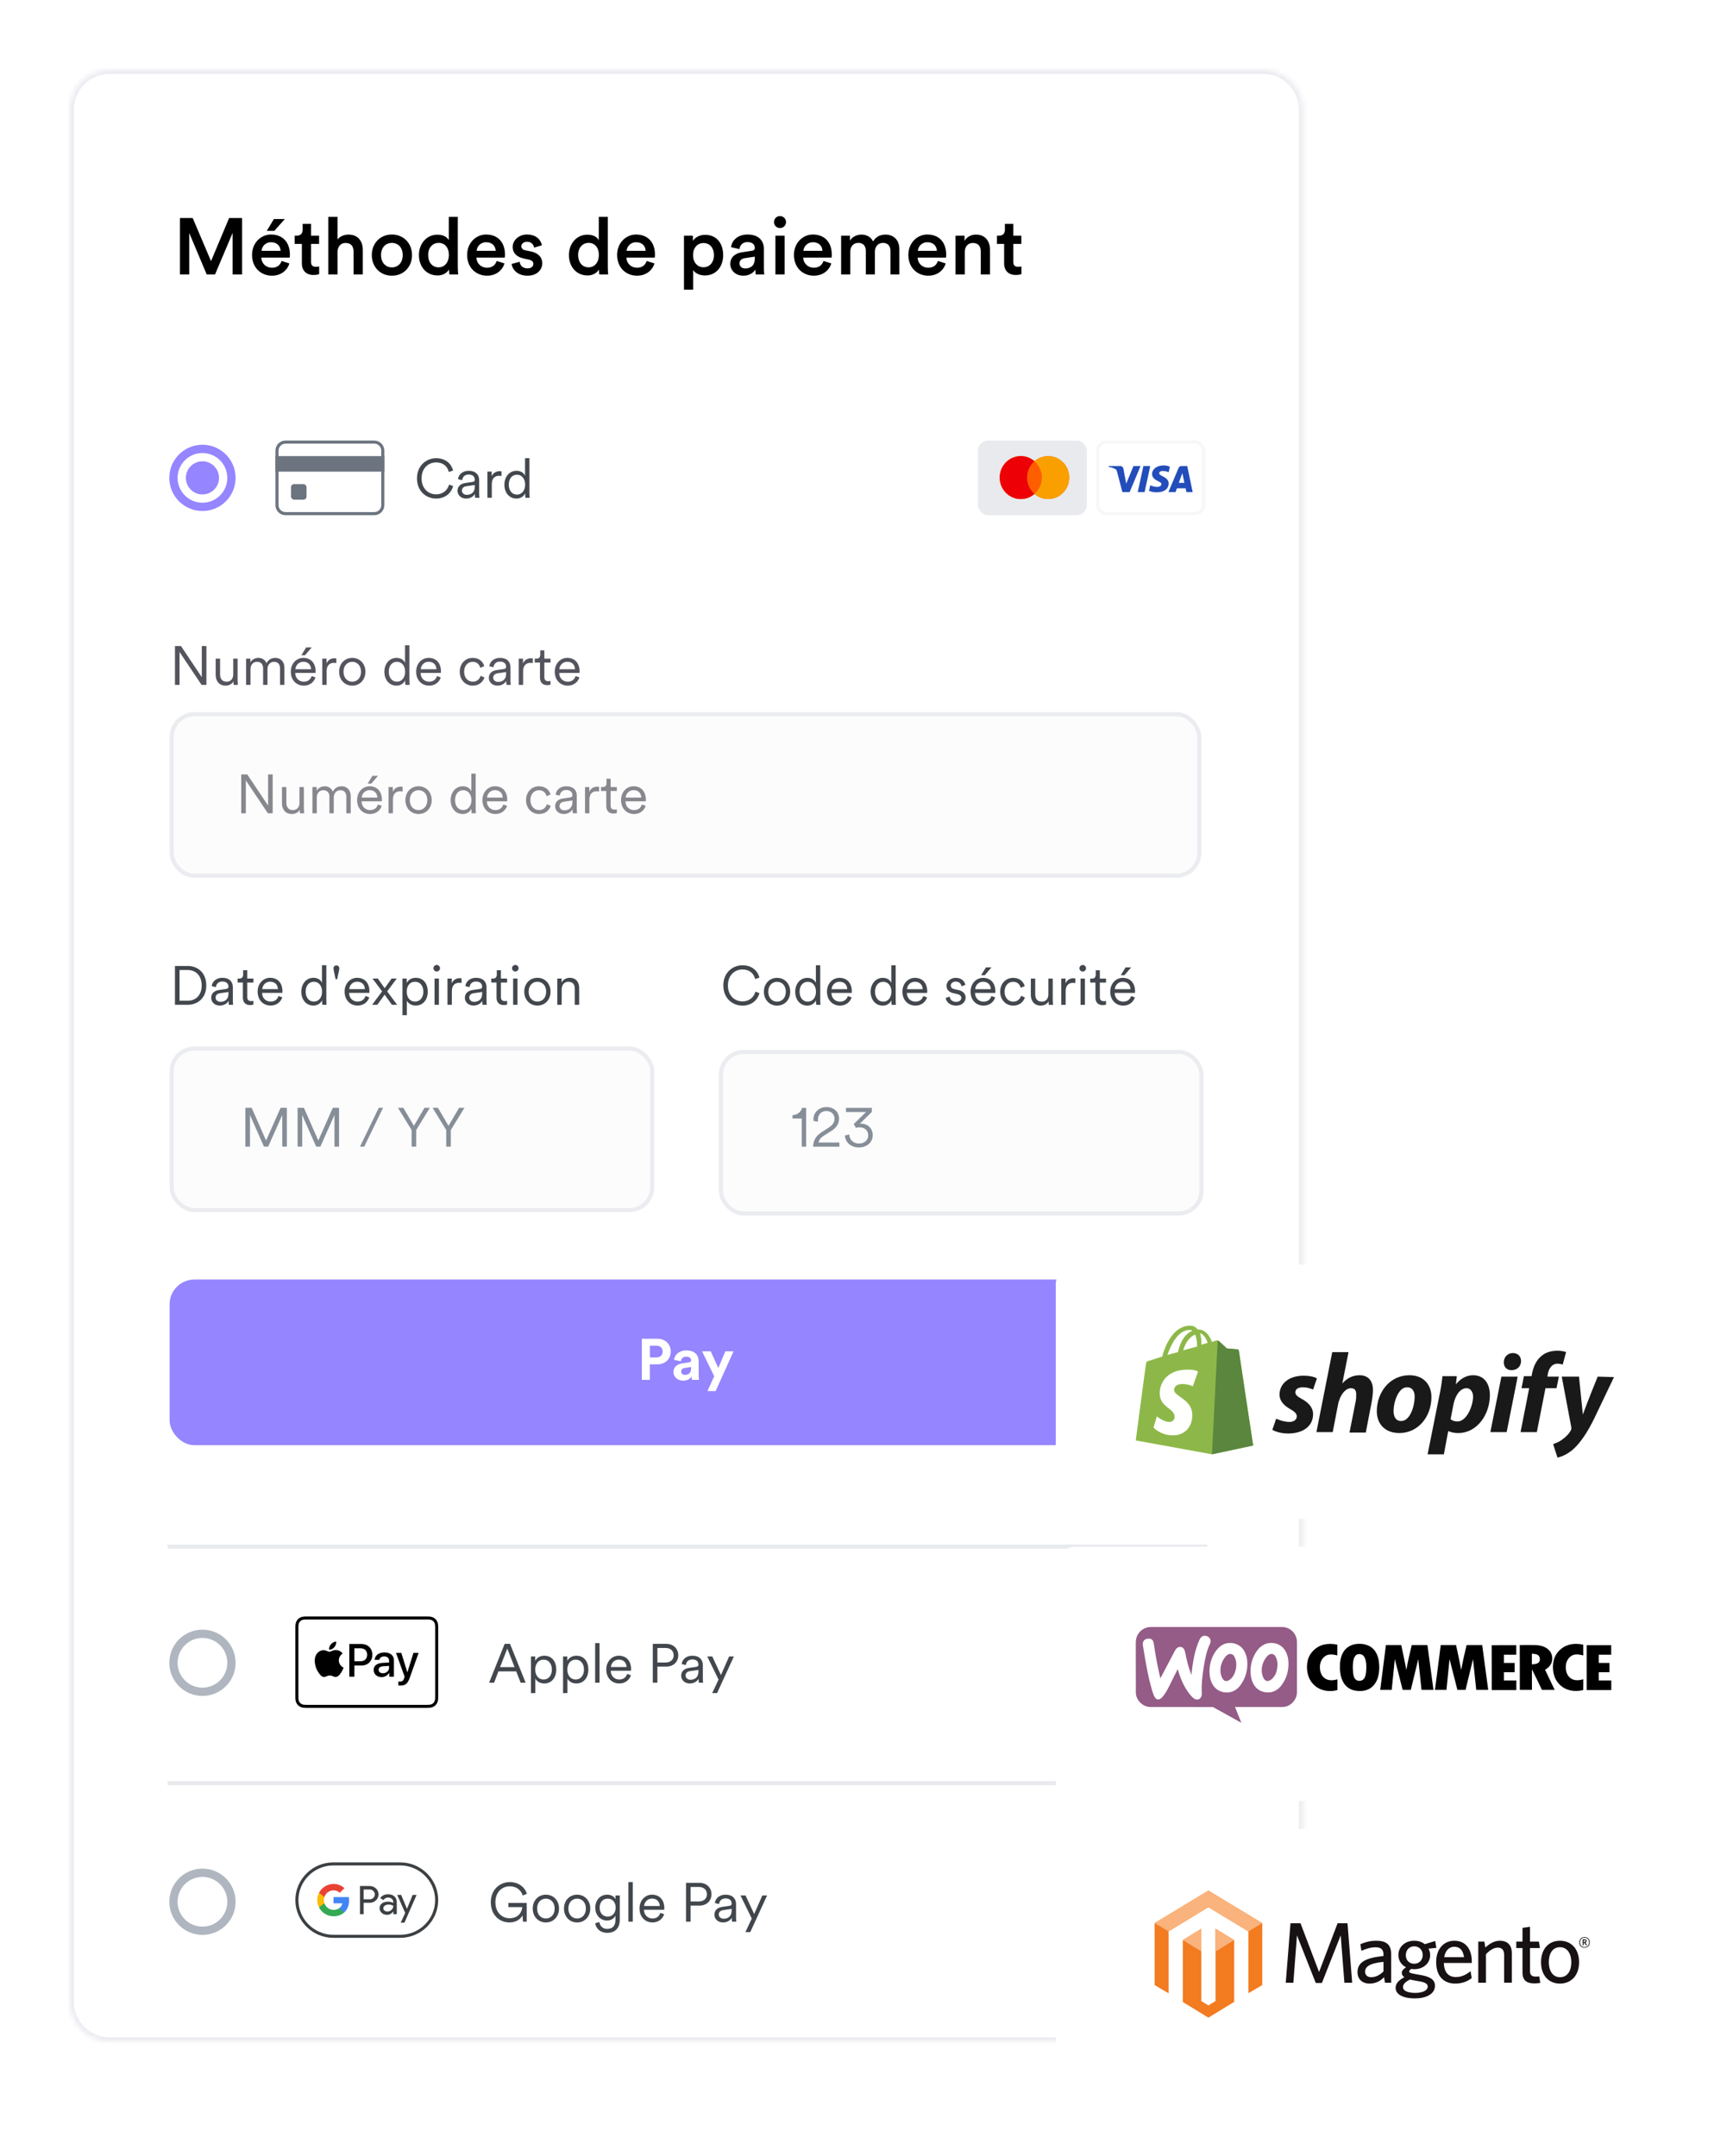 <svg width="348" height="433" viewBox="0 0 348 433" fill="none" xmlns="http://www.w3.org/2000/svg">
<g filter="url(#filter0_d_1_25441)">
<mask id="path-1-inside-1_1_25441" fill="white">
<path d="M14 22C14 17.582 17.582 14 22 14H253.666C258.085 14 261.666 17.582 261.666 22V402.066C261.666 406.484 258.085 410.066 253.666 410.066H22C17.582 410.066 14 406.484 14 402.066V22Z"/>
</mask>
<path d="M14 22C14 17.582 17.582 14 22 14H253.666C258.085 14 261.666 17.582 261.666 22V402.066C261.666 406.484 258.085 410.066 253.666 410.066H22C17.582 410.066 14 406.484 14 402.066V22Z" fill="white"/>
<path d="M22 14.848H253.666V13.152H22V14.848ZM260.818 22V402.066H262.515V22H260.818ZM253.666 409.217H22V410.914H253.666V409.217ZM14.848 402.066V22H13.152V402.066H14.848ZM22 409.217C18.05 409.217 14.848 406.016 14.848 402.066H13.152C13.152 406.952 17.113 410.914 22 410.914V409.217ZM260.818 402.066C260.818 406.015 257.616 409.217 253.666 409.217V410.914C258.553 410.914 262.515 406.952 262.515 402.066H260.818ZM253.666 14.848C257.616 14.848 260.818 18.05 260.818 22H262.515C262.515 17.113 258.553 13.152 253.666 13.152V14.848ZM22 13.152C17.113 13.152 13.152 17.113 13.152 22H14.848C14.848 18.05 18.05 14.848 22 14.848V13.152Z" fill="#EBECF0" mask="url(#path-1-inside-1_1_25441)"/>
</g>
<circle cx="40.653" cy="95.986" r="5.823" fill="white" stroke="#9585FF" stroke-width="1.664"/>
<circle cx="40.654" cy="95.986" r="3.328" fill="#9585FF"/>
<path d="M55.62 90.515C55.62 89.567 56.389 88.798 57.337 88.798H75.152C76.101 88.798 76.87 89.567 76.87 90.515V101.455C76.87 102.404 76.101 103.173 75.152 103.173H57.337C56.389 103.173 55.62 102.404 55.62 101.455V90.515Z" stroke="#6C747F" stroke-width="0.625"/>
<rect x="55.307" y="91.61" width="21.875" height="3.125" fill="#6C747F"/>
<rect x="58.433" y="97.235" width="3.125" height="3.125" rx="0.625" fill="#6C747F"/>
<path d="M87.573 100.14C85.593 100.14 83.734 98.688 83.734 96.081C83.734 93.474 85.648 92.033 87.573 92.033C89.344 92.033 90.598 93.012 90.983 94.508L90.125 94.805C89.828 93.584 88.904 92.88 87.573 92.88C86.088 92.88 84.658 93.969 84.658 96.081C84.658 98.204 86.088 99.293 87.573 99.293C88.959 99.293 89.861 98.457 90.18 97.335L90.994 97.632C90.598 99.095 89.355 100.14 87.573 100.14ZM91.875 98.589C91.875 97.665 92.524 97.148 93.448 97.016L94.867 96.807C95.252 96.752 95.34 96.587 95.34 96.356C95.34 95.762 94.944 95.311 94.119 95.311C93.349 95.311 92.887 95.773 92.81 96.444L91.974 96.246C92.084 95.245 92.964 94.563 94.097 94.563C95.593 94.563 96.22 95.421 96.22 96.444V99.106C96.22 99.546 96.253 99.821 96.286 99.986H95.428C95.406 99.865 95.362 99.601 95.362 99.194C95.131 99.623 94.559 100.14 93.613 100.14C92.524 100.14 91.875 99.392 91.875 98.589ZM93.723 99.392C94.636 99.392 95.34 98.886 95.34 97.764V97.412L93.624 97.665C93.118 97.742 92.755 98.028 92.755 98.545C92.755 98.974 93.118 99.392 93.723 99.392ZM100.705 94.684V95.619C100.562 95.575 100.397 95.564 100.243 95.564C99.362 95.564 98.757 96.07 98.757 97.258V99.986H97.877V94.717H98.736V95.663C99.076 94.893 99.748 94.64 100.331 94.64C100.474 94.64 100.628 94.662 100.705 94.684ZM105.454 99.227V99.084C105.212 99.601 104.64 100.14 103.727 100.14C102.209 100.14 101.285 98.908 101.285 97.346C101.285 95.817 102.253 94.563 103.727 94.563C104.739 94.563 105.256 95.124 105.432 95.564V92.033H106.312V98.996C106.312 99.524 106.345 99.876 106.367 99.986H105.509C105.487 99.865 105.454 99.568 105.454 99.227ZM103.804 99.348C104.794 99.348 105.454 98.512 105.454 97.346C105.454 96.18 104.805 95.355 103.804 95.355C102.803 95.355 102.165 96.18 102.165 97.346C102.165 98.512 102.814 99.348 103.804 99.348Z" fill="#42474D"/>
<rect x="196.373" y="88.486" width="21.875" height="15" rx="2.03" fill="#E8EAED"/>
<path fill-rule="evenodd" clip-rule="evenodd" d="M210.479 100.239C212.818 100.239 214.714 98.308 214.714 95.925C214.714 93.542 212.818 91.611 210.479 91.611C209.43 91.611 208.471 91.999 207.731 92.641C206.991 91.999 206.032 91.611 204.984 91.611C202.644 91.611 200.748 93.543 200.748 95.925C200.748 98.308 202.644 100.24 204.984 100.24C206.032 100.24 206.992 99.852 207.731 99.209C208.471 99.852 209.43 100.239 210.479 100.239Z" fill="#FF5E00"/>
<path fill-rule="evenodd" clip-rule="evenodd" d="M207.731 99.209C206.82 98.418 206.243 97.24 206.243 95.925C206.243 94.61 206.82 93.433 207.731 92.641C206.991 91.999 206.032 91.611 204.984 91.611C202.644 91.611 200.748 93.543 200.748 95.925C200.748 98.308 202.644 100.24 204.984 100.24C206.032 100.24 206.992 99.852 207.731 99.209Z" fill="#ED0006"/>
<path fill-rule="evenodd" clip-rule="evenodd" d="M207.731 99.209C208.642 98.418 209.219 97.24 209.219 95.925C209.219 94.61 208.642 93.433 207.731 92.641C208.471 91.999 209.43 91.611 210.479 91.611C212.818 91.611 214.714 93.542 214.714 95.925C214.714 98.308 212.818 100.24 210.479 100.24C209.43 100.24 208.471 99.852 207.731 99.209Z" fill="#F9A000"/>
<rect x="220.436" y="88.798" width="21.25" height="14.375" rx="1.719" fill="white"/>
<rect x="220.436" y="88.798" width="21.25" height="14.375" rx="1.719" stroke="#F6F7F8" stroke-width="0.625"/>
<path fill-rule="evenodd" clip-rule="evenodd" d="M226.842 98.841H225.382L224.286 94.654C224.234 94.461 224.124 94.291 223.962 94.211C223.557 94.009 223.11 93.849 222.623 93.768V93.606H224.976C225.3 93.606 225.544 93.849 225.584 94.13L226.153 97.15L227.612 93.606H229.032L226.842 98.841ZM229.844 98.841H228.465L229.6 93.606H230.98L229.844 98.841ZM232.764 95.057C232.805 94.775 233.048 94.614 233.332 94.614C233.779 94.573 234.265 94.654 234.671 94.855L234.915 93.728C234.509 93.567 234.062 93.486 233.657 93.486C232.318 93.486 231.344 94.211 231.344 95.217C231.344 95.983 232.034 96.385 232.521 96.627C233.048 96.868 233.251 97.029 233.211 97.271C233.211 97.633 232.805 97.794 232.4 97.794C231.912 97.794 231.425 97.673 230.98 97.472L230.736 98.599C231.223 98.8 231.75 98.881 232.237 98.881C233.738 98.921 234.671 98.197 234.671 97.11C234.671 95.74 232.764 95.66 232.764 95.057ZM239.498 98.841L238.403 93.606H237.227C236.983 93.606 236.74 93.768 236.658 94.009L234.63 98.841H236.05L236.334 98.076H238.078L238.241 98.841H239.498ZM237.43 95.016L237.835 96.989H236.699L237.43 95.016Z" fill="#224DBA"/>
<rect x="34.47" y="143.449" width="206.35" height="32.444" rx="4.575" fill="#FCFCFD" stroke="#EBECF0" stroke-width="0.832"/>
<path d="M54.757 163.351H53.789L49.367 156.751V163.351H48.443V155.552H49.653L53.833 161.8V155.552H54.757V163.351ZM60.186 162.636C59.933 163.175 59.295 163.505 58.602 163.505C57.326 163.505 56.622 162.559 56.622 161.393V158.082H57.502V161.25C57.502 162.02 57.865 162.713 58.8 162.713C59.669 162.713 60.142 162.097 60.142 161.261V158.082H61.022V162.361C61.022 162.768 61.055 163.142 61.088 163.351H60.241C60.208 163.23 60.186 162.944 60.186 162.68V162.636ZM63.594 158.082V158.83C63.891 158.28 64.529 157.928 65.211 157.928C65.937 157.928 66.564 158.313 66.828 159.006C67.202 158.258 67.862 157.928 68.61 157.928C69.567 157.928 70.425 158.588 70.425 159.908V163.351H69.545V160.007C69.545 159.281 69.16 158.72 68.335 158.72C67.554 158.72 67.026 159.358 67.026 160.15V163.351H66.146V160.007C66.146 159.281 65.761 158.72 64.925 158.72C64.133 158.72 63.616 159.336 63.616 160.161V163.351H62.736V158.082H63.594ZM75.91 155.827L74.557 157.4H73.831L74.788 155.827H75.91ZM72.632 160.205H75.778C75.756 159.369 75.217 158.709 74.216 158.709C73.303 158.709 72.687 159.424 72.632 160.205ZM75.899 161.58L76.658 161.855C76.361 162.768 75.536 163.505 74.315 163.505C72.907 163.505 71.708 162.471 71.708 160.7C71.708 159.039 72.874 157.928 74.205 157.928C75.8 157.928 76.691 159.039 76.691 160.645C76.691 160.755 76.68 160.876 76.669 160.953H72.61V160.997C72.61 161.998 73.369 162.713 74.315 162.713C75.206 162.713 75.69 162.207 75.899 161.58ZM80.849 158.049V158.984C80.706 158.94 80.541 158.929 80.387 158.929C79.507 158.929 78.902 159.435 78.902 160.623V163.351H78.022V158.082H78.88V159.028C79.221 158.258 79.892 158.005 80.475 158.005C80.618 158.005 80.772 158.027 80.849 158.049ZM84.048 157.928C85.566 157.928 86.688 159.094 86.688 160.711C86.688 162.339 85.566 163.505 84.048 163.505C82.53 163.505 81.408 162.339 81.408 160.711C81.408 159.094 82.53 157.928 84.048 157.928ZM84.048 158.72C83.102 158.72 82.288 159.435 82.288 160.711C82.288 161.998 83.102 162.713 84.048 162.713C84.994 162.713 85.808 161.998 85.808 160.711C85.808 159.435 84.994 158.72 84.048 158.72ZM94.665 162.592V162.449C94.423 162.966 93.851 163.505 92.938 163.505C91.42 163.505 90.496 162.273 90.496 160.711C90.496 159.182 91.464 157.928 92.938 157.928C93.95 157.928 94.467 158.489 94.643 158.929V155.398H95.523V162.361C95.523 162.889 95.556 163.241 95.578 163.351H94.72C94.698 163.23 94.665 162.933 94.665 162.592ZM93.015 162.713C94.005 162.713 94.665 161.877 94.665 160.711C94.665 159.545 94.016 158.72 93.015 158.72C92.014 158.72 91.376 159.545 91.376 160.711C91.376 161.877 92.025 162.713 93.015 162.713ZM97.801 160.205H100.947C100.925 159.369 100.386 158.709 99.385 158.709C98.472 158.709 97.856 159.424 97.801 160.205ZM101.068 161.58L101.827 161.855C101.53 162.768 100.705 163.505 99.484 163.505C98.076 163.505 96.877 162.471 96.877 160.7C96.877 159.039 98.043 157.928 99.374 157.928C100.969 157.928 101.86 159.039 101.86 160.645C101.86 160.755 101.849 160.876 101.838 160.953H97.779V160.997C97.779 161.998 98.538 162.713 99.484 162.713C100.375 162.713 100.859 162.207 101.068 161.58ZM108.239 158.72C107.315 158.72 106.512 159.435 106.512 160.711C106.512 161.976 107.315 162.713 108.25 162.713C109.251 162.713 109.669 162.009 109.823 161.525L110.593 161.866C110.34 162.647 109.603 163.505 108.25 163.505C106.732 163.505 105.632 162.317 105.632 160.711C105.632 159.072 106.754 157.928 108.239 157.928C109.592 157.928 110.329 158.753 110.549 159.589L109.757 159.93C109.614 159.369 109.185 158.72 108.239 158.72ZM111.475 161.954C111.475 161.03 112.124 160.513 113.048 160.381L114.467 160.172C114.852 160.117 114.94 159.952 114.94 159.721C114.94 159.127 114.544 158.676 113.719 158.676C112.949 158.676 112.487 159.138 112.41 159.809L111.574 159.611C111.684 158.61 112.564 157.928 113.697 157.928C115.193 157.928 115.82 158.786 115.82 159.809V162.471C115.82 162.911 115.853 163.186 115.886 163.351H115.028C115.006 163.23 114.962 162.966 114.962 162.559C114.731 162.988 114.159 163.505 113.213 163.505C112.124 163.505 111.475 162.757 111.475 161.954ZM113.323 162.757C114.236 162.757 114.94 162.251 114.94 161.129V160.777L113.224 161.03C112.718 161.107 112.355 161.393 112.355 161.91C112.355 162.339 112.718 162.757 113.323 162.757ZM120.305 158.049V158.984C120.162 158.94 119.997 158.929 119.843 158.929C118.963 158.929 118.358 159.435 118.358 160.623V163.351H117.478V158.082H118.336V159.028C118.677 158.258 119.348 158.005 119.931 158.005C120.074 158.005 120.228 158.027 120.305 158.049ZM122.621 156.41V158.082H123.864V158.874H122.621V161.789C122.621 162.339 122.863 162.614 123.424 162.614C123.578 162.614 123.776 162.581 123.864 162.559V163.307C123.765 163.34 123.512 163.406 123.171 163.406C122.302 163.406 121.741 162.867 121.741 161.91V158.874H120.685V158.082H121.026C121.565 158.082 121.796 157.774 121.796 157.279V156.41H122.621ZM125.634 160.205H128.78C128.758 159.369 128.219 158.709 127.218 158.709C126.305 158.709 125.689 159.424 125.634 160.205ZM128.901 161.58L129.66 161.855C129.363 162.768 128.538 163.505 127.317 163.505C125.909 163.505 124.71 162.471 124.71 160.7C124.71 159.039 125.876 157.928 127.207 157.928C128.802 157.928 129.693 159.039 129.693 160.645C129.693 160.755 129.682 160.876 129.671 160.953H125.612V160.997C125.612 161.998 126.371 162.713 127.317 162.713C128.208 162.713 128.692 162.207 128.901 161.58Z" fill="#87878E"/>
<path d="M41.446 137.563H40.478L36.056 130.963V137.563H35.132V129.764H36.342L40.522 136.012V129.764H41.446V137.563ZM46.875 136.848C46.622 137.387 45.984 137.717 45.291 137.717C44.015 137.717 43.311 136.771 43.311 135.605V132.294H44.191V135.462C44.191 136.232 44.554 136.925 45.489 136.925C46.358 136.925 46.831 136.309 46.831 135.473V132.294H47.711V136.573C47.711 136.98 47.744 137.354 47.777 137.563H46.93C46.897 137.442 46.875 137.156 46.875 136.892V136.848ZM50.282 132.294V133.042C50.579 132.492 51.217 132.14 51.899 132.14C52.625 132.14 53.252 132.525 53.516 133.218C53.89 132.47 54.55 132.14 55.298 132.14C56.255 132.14 57.113 132.8 57.113 134.12V137.563H56.233V134.219C56.233 133.493 55.848 132.932 55.023 132.932C54.242 132.932 53.714 133.57 53.714 134.362V137.563H52.834V134.219C52.834 133.493 52.449 132.932 51.613 132.932C50.821 132.932 50.304 133.548 50.304 134.373V137.563H49.424V132.294H50.282ZM62.598 130.039L61.245 131.612H60.519L61.476 130.039H62.598ZM59.32 134.417H62.466C62.444 133.581 61.905 132.921 60.904 132.921C59.991 132.921 59.375 133.636 59.32 134.417ZM62.587 135.792L63.346 136.067C63.049 136.98 62.224 137.717 61.003 137.717C59.595 137.717 58.396 136.683 58.396 134.912C58.396 133.251 59.562 132.14 60.893 132.14C62.488 132.14 63.379 133.251 63.379 134.857C63.379 134.967 63.368 135.088 63.357 135.165H59.298V135.209C59.298 136.21 60.057 136.925 61.003 136.925C61.894 136.925 62.378 136.419 62.587 135.792ZM67.537 132.261V133.196C67.394 133.152 67.23 133.141 67.076 133.141C66.195 133.141 65.591 133.647 65.591 134.835V137.563H64.71V132.294H65.569V133.24C65.909 132.47 66.581 132.217 67.163 132.217C67.306 132.217 67.46 132.239 67.537 132.261ZM70.737 132.14C72.255 132.14 73.377 133.306 73.377 134.923C73.377 136.551 72.255 137.717 70.737 137.717C69.219 137.717 68.097 136.551 68.097 134.923C68.097 133.306 69.219 132.14 70.737 132.14ZM70.737 132.932C69.791 132.932 68.977 133.647 68.977 134.923C68.977 136.21 69.791 136.925 70.737 136.925C71.683 136.925 72.497 136.21 72.497 134.923C72.497 133.647 71.683 132.932 70.737 132.932ZM81.354 136.804V136.661C81.112 137.178 80.54 137.717 79.627 137.717C78.109 137.717 77.185 136.485 77.185 134.923C77.185 133.394 78.153 132.14 79.627 132.14C80.639 132.14 81.156 132.701 81.332 133.141V129.61H82.212V136.573C82.212 137.101 82.245 137.453 82.267 137.563H81.409C81.387 137.442 81.354 137.145 81.354 136.804ZM79.704 136.925C80.694 136.925 81.354 136.089 81.354 134.923C81.354 133.757 80.705 132.932 79.704 132.932C78.703 132.932 78.065 133.757 78.065 134.923C78.065 136.089 78.714 136.925 79.704 136.925ZM84.489 134.417H87.635C87.613 133.581 87.074 132.921 86.073 132.921C85.16 132.921 84.544 133.636 84.489 134.417ZM87.756 135.792L88.515 136.067C88.218 136.98 87.393 137.717 86.172 137.717C84.764 137.717 83.565 136.683 83.565 134.912C83.565 133.251 84.731 132.14 86.062 132.14C87.657 132.14 88.548 133.251 88.548 134.857C88.548 134.967 88.537 135.088 88.526 135.165H84.467V135.209C84.467 136.21 85.226 136.925 86.172 136.925C87.063 136.925 87.547 136.419 87.756 135.792ZM94.927 132.932C94.003 132.932 93.2 133.647 93.2 134.923C93.2 136.188 94.003 136.925 94.938 136.925C95.939 136.925 96.357 136.221 96.511 135.737L97.281 136.078C97.028 136.859 96.291 137.717 94.938 137.717C93.42 137.717 92.32 136.529 92.32 134.923C92.32 133.284 93.442 132.14 94.927 132.14C96.28 132.14 97.017 132.965 97.237 133.801L96.445 134.142C96.302 133.581 95.873 132.932 94.927 132.932ZM98.164 136.166C98.164 135.242 98.813 134.725 99.737 134.593L101.156 134.384C101.541 134.329 101.629 134.164 101.629 133.933C101.629 133.339 101.233 132.888 100.408 132.888C99.638 132.888 99.176 133.35 99.099 134.021L98.263 133.823C98.373 132.822 99.253 132.14 100.386 132.14C101.882 132.14 102.509 132.998 102.509 134.021V136.683C102.509 137.123 102.542 137.398 102.575 137.563H101.717C101.695 137.442 101.651 137.178 101.651 136.771C101.42 137.2 100.848 137.717 99.902 137.717C98.813 137.717 98.164 136.969 98.164 136.166ZM100.012 136.969C100.925 136.969 101.629 136.463 101.629 135.341V134.989L99.913 135.242C99.407 135.319 99.044 135.605 99.044 136.122C99.044 136.551 99.407 136.969 100.012 136.969ZM106.994 132.261V133.196C106.851 133.152 106.686 133.141 106.532 133.141C105.652 133.141 105.047 133.647 105.047 134.835V137.563H104.167V132.294H105.025V133.24C105.366 132.47 106.037 132.217 106.62 132.217C106.763 132.217 106.917 132.239 106.994 132.261ZM109.31 130.622V132.294H110.553V133.086H109.31V136.001C109.31 136.551 109.552 136.826 110.113 136.826C110.267 136.826 110.465 136.793 110.553 136.771V137.519C110.454 137.552 110.201 137.618 109.86 137.618C108.991 137.618 108.43 137.079 108.43 136.122V133.086H107.374V132.294H107.715C108.254 132.294 108.485 131.986 108.485 131.491V130.622H109.31ZM112.322 134.417H115.468C115.446 133.581 114.907 132.921 113.906 132.921C112.993 132.921 112.377 133.636 112.322 134.417ZM115.589 135.792L116.348 136.067C116.051 136.98 115.226 137.717 114.005 137.717C112.597 137.717 111.398 136.683 111.398 134.912C111.398 133.251 112.564 132.14 113.895 132.14C115.49 132.14 116.381 133.251 116.381 134.857C116.381 134.967 116.37 135.088 116.359 135.165H112.3V135.209C112.3 136.21 113.059 136.925 114.005 136.925C114.896 136.925 115.38 136.419 115.589 135.792Z" fill="#54545E"/>
<path d="M36.056 201.008H37.695C39.213 201.008 40.5 199.985 40.5 197.939C40.5 195.882 39.235 194.837 37.717 194.837H36.056V201.008ZM37.695 201.822H35.132V194.023H37.717C39.697 194.023 41.424 195.376 41.424 197.939C41.424 200.491 39.675 201.822 37.695 201.822ZM42.412 200.425C42.412 199.501 43.061 198.984 43.985 198.852L45.404 198.643C45.789 198.588 45.877 198.423 45.877 198.192C45.877 197.598 45.481 197.147 44.656 197.147C43.886 197.147 43.424 197.609 43.347 198.28L42.511 198.082C42.621 197.081 43.501 196.399 44.634 196.399C46.13 196.399 46.757 197.257 46.757 198.28V200.942C46.757 201.382 46.79 201.657 46.823 201.822H45.965C45.943 201.701 45.899 201.437 45.899 201.03C45.668 201.459 45.096 201.976 44.15 201.976C43.061 201.976 42.412 201.228 42.412 200.425ZM44.26 201.228C45.173 201.228 45.877 200.722 45.877 199.6V199.248L44.161 199.501C43.655 199.578 43.292 199.864 43.292 200.381C43.292 200.81 43.655 201.228 44.26 201.228ZM49.648 194.881V196.553H50.891V197.345H49.648V200.26C49.648 200.81 49.89 201.085 50.451 201.085C50.605 201.085 50.803 201.052 50.891 201.03V201.778C50.792 201.811 50.539 201.877 50.198 201.877C49.329 201.877 48.768 201.338 48.768 200.381V197.345H47.712V196.553H48.053C48.592 196.553 48.823 196.245 48.823 195.75V194.881H49.648ZM52.66 198.676H55.806C55.784 197.84 55.245 197.18 54.244 197.18C53.331 197.18 52.715 197.895 52.66 198.676ZM55.927 200.051L56.686 200.326C56.389 201.239 55.564 201.976 54.343 201.976C52.935 201.976 51.736 200.942 51.736 199.171C51.736 197.51 52.902 196.399 54.233 196.399C55.828 196.399 56.719 197.51 56.719 199.116C56.719 199.226 56.708 199.347 56.697 199.424H52.638V199.468C52.638 200.469 53.397 201.184 54.343 201.184C55.234 201.184 55.718 200.678 55.927 200.051ZM64.671 201.063V200.92C64.429 201.437 63.857 201.976 62.944 201.976C61.426 201.976 60.502 200.744 60.502 199.182C60.502 197.653 61.47 196.399 62.944 196.399C63.956 196.399 64.473 196.96 64.649 197.4V193.869H65.529V200.832C65.529 201.36 65.562 201.712 65.584 201.822H64.726C64.704 201.701 64.671 201.404 64.671 201.063ZM63.021 201.184C64.011 201.184 64.671 200.348 64.671 199.182C64.671 198.016 64.022 197.191 63.021 197.191C62.02 197.191 61.382 198.016 61.382 199.182C61.382 200.348 62.031 201.184 63.021 201.184ZM66.971 194.507C66.971 194.144 67.213 193.913 67.554 193.913C67.895 193.913 68.137 194.144 68.137 194.507C68.137 194.584 68.126 194.694 68.115 194.771L67.708 196.674H67.389L66.993 194.782C66.982 194.705 66.971 194.573 66.971 194.507ZM70.127 198.676H73.273C73.251 197.84 72.712 197.18 71.711 197.18C70.798 197.18 70.182 197.895 70.127 198.676ZM73.394 200.051L74.153 200.326C73.856 201.239 73.031 201.976 71.81 201.976C70.402 201.976 69.203 200.942 69.203 199.171C69.203 197.51 70.369 196.399 71.7 196.399C73.295 196.399 74.186 197.51 74.186 199.116C74.186 199.226 74.175 199.347 74.164 199.424H70.105V199.468C70.105 200.469 70.864 201.184 71.81 201.184C72.701 201.184 73.185 200.678 73.394 200.051ZM74.718 201.822L76.731 199.127L74.805 196.553H75.873L77.248 198.489L78.633 196.553H79.668L77.743 199.127L79.755 201.822H78.7L77.237 199.787L75.773 201.822H74.718ZM81.693 203.912H80.813V196.553H81.671V197.433C81.946 196.894 82.562 196.399 83.497 196.399C85.048 196.399 85.895 197.609 85.895 199.182C85.895 200.755 84.993 201.976 83.475 201.976C82.573 201.976 81.968 201.503 81.693 201.008V203.912ZM83.343 201.184C84.355 201.184 85.015 200.348 85.015 199.182C85.015 198.016 84.366 197.191 83.343 197.191C82.32 197.191 81.671 198.016 81.671 199.182C81.671 200.348 82.331 201.184 83.343 201.184ZM88.138 201.822H87.258V196.553H88.138V201.822ZM87.038 194.474C87.038 194.111 87.335 193.814 87.698 193.814C88.061 193.814 88.358 194.111 88.358 194.474C88.358 194.837 88.061 195.134 87.698 195.134C87.335 195.134 87.038 194.837 87.038 194.474ZM92.685 196.52V197.455C92.542 197.411 92.377 197.4 92.223 197.4C91.343 197.4 90.738 197.906 90.738 199.094V201.822H89.858V196.553H90.716V197.499C91.057 196.729 91.728 196.476 92.311 196.476C92.454 196.476 92.608 196.498 92.685 196.52ZM93.351 200.425C93.351 199.501 94 198.984 94.924 198.852L96.343 198.643C96.728 198.588 96.816 198.423 96.816 198.192C96.816 197.598 96.42 197.147 95.595 197.147C94.825 197.147 94.363 197.609 94.286 198.28L93.45 198.082C93.56 197.081 94.44 196.399 95.573 196.399C97.069 196.399 97.696 197.257 97.696 198.28V200.942C97.696 201.382 97.729 201.657 97.762 201.822H96.904C96.882 201.701 96.838 201.437 96.838 201.03C96.607 201.459 96.035 201.976 95.089 201.976C94 201.976 93.351 201.228 93.351 200.425ZM95.199 201.228C96.112 201.228 96.816 200.722 96.816 199.6V199.248L95.1 199.501C94.594 199.578 94.231 199.864 94.231 200.381C94.231 200.81 94.594 201.228 95.199 201.228ZM100.587 194.881V196.553H101.83V197.345H100.587V200.26C100.587 200.81 100.829 201.085 101.39 201.085C101.544 201.085 101.742 201.052 101.83 201.03V201.778C101.731 201.811 101.478 201.877 101.137 201.877C100.268 201.877 99.707 201.338 99.707 200.381V197.345H98.651V196.553H98.992C99.531 196.553 99.762 196.245 99.762 195.75V194.881H100.587ZM103.919 201.822H103.039V196.553H103.919V201.822ZM102.819 194.474C102.819 194.111 103.116 193.814 103.479 193.814C103.842 193.814 104.139 194.111 104.139 194.474C104.139 194.837 103.842 195.134 103.479 195.134C103.116 195.134 102.819 194.837 102.819 194.474ZM107.915 196.399C109.433 196.399 110.555 197.565 110.555 199.182C110.555 200.81 109.433 201.976 107.915 201.976C106.397 201.976 105.275 200.81 105.275 199.182C105.275 197.565 106.397 196.399 107.915 196.399ZM107.915 197.191C106.969 197.191 106.155 197.906 106.155 199.182C106.155 200.469 106.969 201.184 107.915 201.184C108.861 201.184 109.675 200.469 109.675 199.182C109.675 197.906 108.861 197.191 107.915 197.191ZM112.792 198.72V201.822H111.912V196.553H112.77V197.345C113.111 196.729 113.727 196.399 114.42 196.399C115.685 196.399 116.301 197.301 116.301 198.445V201.822H115.421V198.577C115.421 197.807 115.069 197.191 114.112 197.191C113.265 197.191 112.792 197.895 112.792 198.72Z" fill="#42474D"/>
<rect x="34.47" y="210.61" width="96.5" height="32.444" rx="4.575" fill="#FCFCFD" stroke="#EBECF0" stroke-width="0.832"/>
<path d="M57.601 230.31H56.677V223.963L53.85 230.31H53.003L50.198 223.963V230.31H49.274V222.511H50.539L53.432 229.078L56.347 222.511H57.601V230.31ZM68.086 230.31H67.162V223.963L64.335 230.31H63.488L60.683 223.963V230.31H59.759V222.511H61.024L63.917 229.078L66.832 222.511H68.086V230.31ZM76.919 222.511L73.146 230.31H72.288L76.061 222.511H76.919ZM82.653 226.977L79.914 222.511H80.992L83.115 226.13L85.238 222.511H86.316L83.577 226.977V230.31H82.653V226.977ZM89.603 226.977L86.864 222.511H87.942L90.065 226.13L92.188 222.511H93.266L90.527 226.977V230.31H89.603V226.977Z" fill="#868E98"/>
<rect x="144.767" y="211.298" width="96.5" height="32.444" rx="4.575" fill="#FCFCFD" stroke="#EBECF0" stroke-width="0.832"/>
<path d="M149.087 201.987C147.107 201.987 145.248 200.535 145.248 197.928C145.248 195.321 147.162 193.88 149.087 193.88C150.858 193.88 152.112 194.859 152.497 196.355L151.639 196.652C151.342 195.431 150.418 194.727 149.087 194.727C147.602 194.727 146.172 195.816 146.172 197.928C146.172 200.051 147.602 201.14 149.087 201.14C150.473 201.14 151.375 200.304 151.694 199.182L152.508 199.479C152.112 200.942 150.869 201.987 149.087 201.987ZM156.04 196.41C157.558 196.41 158.68 197.576 158.68 199.193C158.68 200.821 157.558 201.987 156.04 201.987C154.522 201.987 153.4 200.821 153.4 199.193C153.4 197.576 154.522 196.41 156.04 196.41ZM156.04 197.202C155.094 197.202 154.28 197.917 154.28 199.193C154.28 200.48 155.094 201.195 156.04 201.195C156.986 201.195 157.8 200.48 157.8 199.193C157.8 197.917 156.986 197.202 156.04 197.202ZM163.853 201.074V200.931C163.611 201.448 163.039 201.987 162.126 201.987C160.608 201.987 159.684 200.755 159.684 199.193C159.684 197.664 160.652 196.41 162.126 196.41C163.138 196.41 163.655 196.971 163.831 197.411V193.88H164.711V200.843C164.711 201.371 164.744 201.723 164.766 201.833H163.908C163.886 201.712 163.853 201.415 163.853 201.074ZM162.203 201.195C163.193 201.195 163.853 200.359 163.853 199.193C163.853 198.027 163.204 197.202 162.203 197.202C161.202 197.202 160.564 198.027 160.564 199.193C160.564 200.359 161.213 201.195 162.203 201.195ZM166.989 198.687H170.135C170.113 197.851 169.574 197.191 168.573 197.191C167.66 197.191 167.044 197.906 166.989 198.687ZM170.256 200.062L171.015 200.337C170.718 201.25 169.893 201.987 168.672 201.987C167.264 201.987 166.065 200.953 166.065 199.182C166.065 197.521 167.231 196.41 168.562 196.41C170.157 196.41 171.048 197.521 171.048 199.127C171.048 199.237 171.037 199.358 171.026 199.435H166.967V199.479C166.967 200.48 167.726 201.195 168.672 201.195C169.563 201.195 170.047 200.689 170.256 200.062ZM179 201.074V200.931C178.758 201.448 178.186 201.987 177.273 201.987C175.755 201.987 174.831 200.755 174.831 199.193C174.831 197.664 175.799 196.41 177.273 196.41C178.285 196.41 178.802 196.971 178.978 197.411V193.88H179.858V200.843C179.858 201.371 179.891 201.723 179.913 201.833H179.055C179.033 201.712 179 201.415 179 201.074ZM177.35 201.195C178.34 201.195 179 200.359 179 199.193C179 198.027 178.351 197.202 177.35 197.202C176.349 197.202 175.711 198.027 175.711 199.193C175.711 200.359 176.36 201.195 177.35 201.195ZM182.136 198.687H185.282C185.26 197.851 184.721 197.191 183.72 197.191C182.807 197.191 182.191 197.906 182.136 198.687ZM185.403 200.062L186.162 200.337C185.865 201.25 185.04 201.987 183.819 201.987C182.411 201.987 181.212 200.953 181.212 199.182C181.212 197.521 182.378 196.41 183.709 196.41C185.304 196.41 186.195 197.521 186.195 199.127C186.195 199.237 186.184 199.358 186.173 199.435H182.114V199.479C182.114 200.48 182.873 201.195 183.819 201.195C184.71 201.195 185.194 200.689 185.403 200.062ZM189.9 200.447L190.692 200.172C190.769 200.777 191.22 201.239 192.012 201.239C192.639 201.239 193.035 200.887 193.035 200.436C193.035 200.04 192.716 199.776 192.232 199.666L191.374 199.468C190.571 199.281 190.065 198.764 190.065 198.005C190.065 197.125 190.901 196.41 191.902 196.41C193.266 196.41 193.739 197.279 193.86 197.818L193.079 198.104C193.013 197.741 192.738 197.158 191.902 197.158C191.352 197.158 190.923 197.51 190.923 197.95C190.923 198.324 191.154 198.555 191.616 198.665L192.474 198.863C193.398 199.072 193.904 199.611 193.904 200.392C193.904 201.151 193.255 201.987 192.001 201.987C190.615 201.987 189.988 201.107 189.9 200.447ZM199.099 194.309L197.746 195.882H197.02L197.977 194.309H199.099ZM195.821 198.687H198.967C198.945 197.851 198.406 197.191 197.405 197.191C196.492 197.191 195.876 197.906 195.821 198.687ZM199.088 200.062L199.847 200.337C199.55 201.25 198.725 201.987 197.504 201.987C196.096 201.987 194.897 200.953 194.897 199.182C194.897 197.521 196.063 196.41 197.394 196.41C198.989 196.41 199.88 197.521 199.88 199.127C199.88 199.237 199.869 199.358 199.858 199.435H195.799V199.479C195.799 200.48 196.558 201.195 197.504 201.195C198.395 201.195 198.879 200.689 199.088 200.062ZM203.455 197.202C202.531 197.202 201.728 197.917 201.728 199.193C201.728 200.458 202.531 201.195 203.466 201.195C204.467 201.195 204.885 200.491 205.039 200.007L205.809 200.348C205.556 201.129 204.819 201.987 203.466 201.987C201.948 201.987 200.848 200.799 200.848 199.193C200.848 197.554 201.97 196.41 203.455 196.41C204.808 196.41 205.545 197.235 205.765 198.071L204.973 198.412C204.83 197.851 204.401 197.202 203.455 197.202ZM210.564 201.118C210.311 201.657 209.673 201.987 208.98 201.987C207.704 201.987 207 201.041 207 199.875V196.564H207.88V199.732C207.88 200.502 208.243 201.195 209.178 201.195C210.047 201.195 210.52 200.579 210.52 199.743V196.564H211.4V200.843C211.4 201.25 211.433 201.624 211.466 201.833H210.619C210.586 201.712 210.564 201.426 210.564 201.162V201.118ZM215.941 196.531V197.466C215.798 197.422 215.633 197.411 215.479 197.411C214.599 197.411 213.994 197.917 213.994 199.105V201.833H213.114V196.564H213.972V197.51C214.313 196.74 214.984 196.487 215.567 196.487C215.71 196.487 215.864 196.509 215.941 196.531ZM217.861 201.833H216.981V196.564H217.861V201.833ZM216.761 194.485C216.761 194.122 217.058 193.825 217.421 193.825C217.784 193.825 218.081 194.122 218.081 194.485C218.081 194.848 217.784 195.145 217.421 195.145C217.058 195.145 216.761 194.848 216.761 194.485ZM220.856 194.892V196.564H222.099V197.356H220.856V200.271C220.856 200.821 221.098 201.096 221.659 201.096C221.813 201.096 222.011 201.063 222.099 201.041V201.789C222 201.822 221.747 201.888 221.406 201.888C220.537 201.888 219.976 201.349 219.976 200.392V197.356H218.92V196.564H219.261C219.8 196.564 220.031 196.256 220.031 195.761V194.892H220.856ZM227.147 194.309L225.794 195.882H225.068L226.025 194.309H227.147ZM223.869 198.687H227.015C226.993 197.851 226.454 197.191 225.453 197.191C224.54 197.191 223.924 197.906 223.869 198.687ZM227.136 200.062L227.895 200.337C227.598 201.25 226.773 201.987 225.552 201.987C224.144 201.987 222.945 200.953 222.945 199.182C222.945 197.521 224.111 196.41 225.442 196.41C227.037 196.41 227.928 197.521 227.928 199.127C227.928 199.237 227.917 199.358 227.906 199.435H223.847V199.479C223.847 200.48 224.606 201.195 225.552 201.195C226.443 201.195 226.927 200.689 227.136 200.062Z" fill="#42474D"/>
<path d="M161.875 230.32H160.995V224.655H159.147V223.984C160.159 223.94 160.874 223.313 161.05 222.521H161.875V230.32ZM168.558 230.32H163.278C163.3 229.121 163.795 228.175 165.049 227.372L166.457 226.459C167.216 225.975 167.579 225.403 167.579 224.71C167.579 223.896 167.018 223.159 165.94 223.159C164.851 223.159 164.246 223.918 164.246 224.941C164.246 225.051 164.246 225.161 164.268 225.293L163.366 225.15C163.355 225.073 163.344 224.93 163.344 224.842C163.344 223.412 164.488 222.367 165.94 222.367C167.579 222.367 168.492 223.445 168.492 224.699C168.492 225.733 167.909 226.536 167.007 227.119L165.39 228.142C164.906 228.45 164.477 228.879 164.378 229.484H168.558V230.32ZM172.913 225.689C174.046 225.689 175.245 226.448 175.245 228.021C175.245 229.528 173.98 230.474 172.473 230.474C170.779 230.474 169.734 229.374 169.668 228.076L170.537 227.867C170.581 229.011 171.461 229.693 172.484 229.693C173.628 229.693 174.343 228.967 174.343 228.054C174.343 226.954 173.496 226.426 172.583 226.426C172.341 226.426 172.11 226.459 171.868 226.536L171.439 225.766L173.914 223.357H169.877V222.521H175.069V223.346L172.649 225.722C172.737 225.7 172.847 225.689 172.913 225.689Z" fill="#868E98"/>
<rect x="34.054" y="257.003" width="207.182" height="33.276" rx="4.991" fill="#9585FF"/>
<path d="M130.506 272.656H131.776C132.579 272.656 133.068 272.19 133.068 271.48C133.068 270.746 132.579 270.292 131.776 270.292H130.506V272.656ZM131.974 274.042H130.494V277.152H128.887V268.894H131.974C133.604 268.894 134.687 269.977 134.687 271.468C134.687 272.971 133.604 274.042 131.974 274.042ZM135.233 275.591C135.233 274.566 135.99 273.996 136.945 273.856L138.354 273.646C138.681 273.6 138.785 273.437 138.785 273.239C138.785 272.831 138.471 272.493 137.819 272.493C137.143 272.493 136.77 272.924 136.724 273.425L135.35 273.134C135.443 272.237 136.27 271.247 137.807 271.247C139.624 271.247 140.299 272.272 140.299 273.425V276.243C140.299 276.546 140.334 276.954 140.369 277.152H138.948C138.913 277 138.89 276.686 138.89 276.465C138.599 276.919 138.052 277.315 137.201 277.315C135.978 277.315 135.233 276.488 135.233 275.591ZM137.527 276.162C138.18 276.162 138.785 275.847 138.785 274.834V274.578L137.493 274.776C137.097 274.834 136.782 275.055 136.782 275.498C136.782 275.836 137.027 276.162 137.527 276.162ZM143.706 279.411H142.064L143.415 276.43L140.981 271.422H142.716L144.242 274.776L145.651 271.422H147.305L143.706 279.411Z" fill="white"/>
<path d="M34.054 310.66H242.03" stroke="#E8EAED" stroke-width="0.832" stroke-linecap="square"/>
<circle cx="40.655" cy="333.986" r="5.823" fill="white" stroke="#B0B6BF" stroke-width="1.664"/>
<g clip-path="url(#clip0_1_25441)">
<path d="M85.426 324.678H61.879C61.781 324.678 61.683 324.678 61.585 324.678C61.502 324.679 61.42 324.68 61.337 324.682C61.157 324.687 60.976 324.698 60.798 324.729C60.617 324.762 60.449 324.815 60.285 324.899C60.124 324.981 59.976 325.088 59.848 325.216C59.72 325.344 59.613 325.491 59.531 325.652C59.448 325.816 59.395 325.985 59.362 326.165C59.33 326.343 59.319 326.525 59.315 326.705C59.312 326.787 59.312 326.87 59.311 326.952C59.31 327.05 59.311 327.148 59.311 327.247V340.472C59.311 340.571 59.31 340.669 59.311 340.767C59.312 340.849 59.312 340.932 59.315 341.014C59.319 341.194 59.33 341.376 59.362 341.554C59.395 341.734 59.448 341.903 59.531 342.067C59.613 342.228 59.72 342.375 59.848 342.503C59.976 342.631 60.124 342.739 60.285 342.82C60.449 342.904 60.617 342.957 60.798 342.99C60.976 343.021 61.157 343.032 61.337 343.037C61.42 343.039 61.502 343.04 61.585 343.04C61.683 343.041 61.781 343.041 61.879 343.041H85.426C85.524 343.041 85.622 343.041 85.72 343.04C85.803 343.04 85.885 343.039 85.968 343.037C86.148 343.032 86.329 343.021 86.508 342.99C86.688 342.957 86.856 342.904 87.02 342.82C87.182 342.739 87.329 342.631 87.457 342.503C87.585 342.375 87.692 342.228 87.774 342.067C87.858 341.903 87.911 341.734 87.943 341.554C87.975 341.376 87.986 341.194 87.99 341.014C87.993 340.932 87.994 340.849 87.994 340.767C87.995 340.669 87.995 340.571 87.995 340.472V327.247C87.995 327.148 87.995 327.05 87.994 326.952C87.994 326.87 87.993 326.787 87.99 326.705C87.986 326.525 87.975 326.343 87.943 326.165C87.911 325.985 87.858 325.816 87.774 325.652C87.692 325.491 87.585 325.344 87.457 325.216C87.329 325.088 87.182 324.981 87.02 324.899C86.856 324.815 86.688 324.762 86.508 324.729C86.329 324.698 86.148 324.687 85.968 324.682C85.885 324.68 85.803 324.679 85.72 324.678C85.622 324.678 85.524 324.678 85.426 324.678Z" fill="black"/>
<path d="M85.426 325.29L85.716 325.29C85.794 325.291 85.873 325.292 85.952 325.294C86.089 325.297 86.25 325.305 86.399 325.332C86.529 325.355 86.639 325.391 86.743 325.444C86.847 325.497 86.941 325.565 87.024 325.648C87.107 325.731 87.176 325.826 87.229 325.93C87.282 326.034 87.318 326.143 87.341 326.274C87.368 326.422 87.375 326.583 87.379 326.721C87.381 326.799 87.382 326.877 87.382 326.957C87.383 327.053 87.383 327.15 87.383 327.246V340.472C87.383 340.569 87.383 340.665 87.382 340.764C87.382 340.842 87.381 340.92 87.379 340.998C87.375 341.136 87.368 341.296 87.341 341.446C87.318 341.576 87.282 341.684 87.229 341.789C87.176 341.893 87.107 341.988 87.024 342.07C86.941 342.153 86.847 342.222 86.742 342.275C86.638 342.328 86.529 342.364 86.401 342.387C86.248 342.414 86.081 342.421 85.955 342.425C85.875 342.427 85.796 342.428 85.716 342.428C85.619 342.429 85.523 342.429 85.426 342.429H61.88C61.878 342.429 61.877 342.429 61.876 342.429C61.781 342.429 61.685 342.429 61.588 342.428C61.509 342.428 61.43 342.427 61.354 342.425C61.225 342.421 61.058 342.414 60.906 342.387C60.776 342.364 60.667 342.328 60.562 342.274C60.459 342.222 60.364 342.153 60.281 342.07C60.199 341.987 60.13 341.893 60.077 341.789C60.024 341.684 59.988 341.575 59.965 341.445C59.938 341.295 59.93 341.135 59.927 340.998C59.925 340.919 59.924 340.841 59.923 340.763L59.923 340.533L59.923 340.472V327.246L59.923 327.186L59.923 326.956C59.924 326.878 59.925 326.799 59.927 326.721C59.93 326.584 59.938 326.423 59.965 326.273C59.988 326.143 60.024 326.034 60.077 325.929C60.13 325.826 60.199 325.731 60.282 325.648C60.364 325.565 60.459 325.497 60.563 325.444C60.667 325.391 60.776 325.355 60.906 325.332C61.056 325.305 61.217 325.297 61.354 325.294C61.433 325.292 61.511 325.291 61.589 325.29L61.88 325.29H85.426Z" fill="white"/>
<path d="M67.141 330.854C67.387 330.547 67.553 330.134 67.509 329.713C67.15 329.731 66.711 329.95 66.457 330.257C66.229 330.521 66.027 330.951 66.08 331.354C66.483 331.389 66.886 331.153 67.141 330.854Z" fill="black"/>
<path d="M67.505 331.433C66.919 331.398 66.421 331.766 66.141 331.766C65.861 331.766 65.432 331.45 64.969 331.459C64.365 331.468 63.805 331.809 63.499 332.352C62.869 333.437 63.333 335.047 63.945 335.931C64.243 336.369 64.601 336.85 65.073 336.833C65.52 336.815 65.695 336.544 66.237 336.544C66.779 336.544 66.936 336.833 67.409 336.824C67.899 336.815 68.205 336.387 68.502 335.949C68.844 335.45 68.983 334.969 68.992 334.942C68.983 334.934 68.047 334.575 68.039 333.498C68.03 332.597 68.773 332.168 68.808 332.141C68.389 331.52 67.733 331.45 67.505 331.433Z" fill="black"/>
<path d="M72.608 330.214C73.882 330.214 74.769 331.092 74.769 332.37C74.769 333.653 73.864 334.536 72.576 334.536H71.166V336.779H70.147V330.214H72.608V330.214ZM71.166 333.68H72.335C73.223 333.68 73.728 333.203 73.728 332.375C73.728 331.547 73.223 331.073 72.34 331.073H71.166V333.68Z" fill="black"/>
<path d="M75.036 335.418C75.036 334.581 75.677 334.067 76.815 334.003L78.125 333.926V333.557C78.125 333.025 77.766 332.707 77.165 332.707C76.596 332.707 76.241 332.98 76.155 333.407H75.227C75.281 332.543 76.018 331.906 77.201 331.906C78.362 331.906 79.103 332.52 79.103 333.48V336.779H78.161V335.992H78.139C77.861 336.524 77.256 336.86 76.628 336.86C75.691 336.86 75.036 336.278 75.036 335.418ZM78.125 334.986V334.608L76.947 334.681C76.36 334.722 76.028 334.981 76.028 335.391C76.028 335.81 76.373 336.083 76.901 336.083C77.588 336.083 78.125 335.609 78.125 334.986Z" fill="black"/>
<path d="M79.992 338.54V337.743C80.065 337.762 80.229 337.762 80.311 337.762C80.766 337.762 81.011 337.57 81.161 337.079C81.161 337.07 81.248 336.788 81.248 336.783L79.519 331.992H80.584L81.794 335.887H81.812L83.022 331.992H84.06L82.267 337.029C81.858 338.189 81.384 338.562 80.393 338.562C80.311 338.562 80.065 338.553 79.992 338.54Z" fill="black"/>
</g>
<path d="M104.552 337.986L103.661 335.709H100.086L99.217 337.986H98.216L101.34 330.187H102.418L105.553 337.986H104.552ZM101.868 331.133L100.416 334.862H103.331L101.868 331.133ZM107.501 340.076H106.621V332.717H107.479V333.597C107.754 333.058 108.37 332.563 109.305 332.563C110.856 332.563 111.703 333.773 111.703 335.346C111.703 336.919 110.801 338.14 109.283 338.14C108.381 338.14 107.776 337.667 107.501 337.172V340.076ZM109.151 337.348C110.163 337.348 110.823 336.512 110.823 335.346C110.823 334.18 110.174 333.355 109.151 333.355C108.128 333.355 107.479 334.18 107.479 335.346C107.479 336.512 108.139 337.348 109.151 337.348ZM113.946 340.076H113.066V332.717H113.924V333.597C114.199 333.058 114.815 332.563 115.75 332.563C117.301 332.563 118.148 333.773 118.148 335.346C118.148 336.919 117.246 338.14 115.728 338.14C114.826 338.14 114.221 337.667 113.946 337.172V340.076ZM115.596 337.348C116.608 337.348 117.268 336.512 117.268 335.346C117.268 334.18 116.619 333.355 115.596 333.355C114.573 333.355 113.924 334.18 113.924 335.346C113.924 336.512 114.584 337.348 115.596 337.348ZM120.391 337.986H119.511V330.033H120.391V337.986ZM122.672 334.84H125.818C125.796 334.004 125.257 333.344 124.256 333.344C123.343 333.344 122.727 334.059 122.672 334.84ZM125.939 336.215L126.698 336.49C126.401 337.403 125.576 338.14 124.355 338.14C122.947 338.14 121.748 337.106 121.748 335.335C121.748 333.674 122.914 332.563 124.245 332.563C125.84 332.563 126.731 333.674 126.731 335.28C126.731 335.39 126.72 335.511 126.709 335.588H122.65V335.632C122.65 336.633 123.409 337.348 124.355 337.348C125.246 337.348 125.73 336.842 125.939 336.215ZM132.01 333.927H133.66C134.661 333.927 135.277 333.344 135.277 332.486C135.277 331.595 134.661 331.012 133.66 331.012H132.01V333.927ZM133.803 334.752H132.01V337.986H131.086V330.187H133.803C135.244 330.187 136.201 331.177 136.201 332.475C136.201 333.784 135.244 334.752 133.803 334.752ZM136.787 336.589C136.787 335.665 137.436 335.148 138.36 335.016L139.779 334.807C140.164 334.752 140.252 334.587 140.252 334.356C140.252 333.762 139.856 333.311 139.031 333.311C138.261 333.311 137.799 333.773 137.722 334.444L136.886 334.246C136.996 333.245 137.876 332.563 139.009 332.563C140.505 332.563 141.132 333.421 141.132 334.444V337.106C141.132 337.546 141.165 337.821 141.198 337.986H140.34C140.318 337.865 140.274 337.601 140.274 337.194C140.043 337.623 139.471 338.14 138.525 338.14C137.436 338.14 136.787 337.392 136.787 336.589ZM138.635 337.392C139.548 337.392 140.252 336.886 140.252 335.764V335.412L138.536 335.665C138.03 335.742 137.667 336.028 137.667 336.545C137.667 336.974 138.03 337.392 138.635 337.392ZM143.992 340.076H143.013L144.289 337.359L142.023 332.717H143.035L144.773 336.446L146.412 332.717H147.369L143.992 340.076Z" fill="#42474D"/>
<path d="M34.054 358.167H242.03" stroke="#E8EAED" stroke-width="0.832" stroke-linecap="square"/>
<circle cx="40.655" cy="381.986" r="5.823" fill="white" stroke="#B0B6BF" stroke-width="1.664"/>
<g clip-path="url(#clip1_1_25441)">
<path d="M80.366 374.075H66.939C62.743 374.075 59.31 377.485 59.31 381.653C59.31 385.82 62.743 389.23 66.939 389.23H80.366C84.562 389.23 87.995 385.82 87.995 381.653C87.995 377.485 84.562 374.075 80.366 374.075Z" fill="white"/>
<path d="M80.366 374.689C81.308 374.689 82.224 374.875 83.086 375.238C83.921 375.591 84.669 376.095 85.317 376.735C85.962 377.375 86.469 378.122 86.824 378.951C87.19 379.808 87.377 380.717 87.377 381.653C87.377 382.589 87.19 383.498 86.824 384.354C86.469 385.184 85.962 385.926 85.317 386.571C84.673 387.211 83.921 387.715 83.086 388.067C82.224 388.431 81.308 388.617 80.366 388.617H66.939C65.997 388.617 65.082 388.431 64.22 388.067C63.384 387.715 62.637 387.211 61.988 386.571C61.344 385.93 60.836 385.184 60.482 384.354C60.115 383.498 59.928 382.589 59.928 381.653C59.928 380.717 60.115 379.808 60.482 378.951C60.836 378.122 61.344 377.379 61.988 376.735C62.633 376.095 63.384 375.591 64.22 375.238C65.082 374.875 65.997 374.689 66.939 374.689H80.366ZM80.366 374.075H66.939C62.743 374.075 59.31 377.485 59.31 381.653C59.31 385.82 62.743 389.23 66.939 389.23H80.366C84.562 389.23 87.995 385.82 87.995 381.653C87.995 377.485 84.562 374.075 80.366 374.075Z" fill="#3C4043"/>
<path d="M73.02 382.191V384.483H72.288V378.823H74.229C74.721 378.823 75.141 378.985 75.484 379.311C75.835 379.637 76.01 380.035 76.01 380.505C76.01 380.986 75.835 381.384 75.484 381.706C75.145 382.028 74.725 382.187 74.229 382.187H73.02V382.191ZM73.02 379.52V381.494H74.244C74.534 381.494 74.778 381.395 74.969 381.202C75.164 381.009 75.263 380.774 75.263 380.509C75.263 380.247 75.164 380.016 74.969 379.823C74.778 379.622 74.538 379.523 74.244 379.523H73.02V379.52Z" fill="#3C4043"/>
<path d="M77.925 380.482C78.466 380.482 78.894 380.626 79.207 380.914C79.519 381.202 79.676 381.596 79.676 382.096V384.483H78.978V383.945H78.947C78.646 384.388 78.242 384.608 77.738 384.608C77.307 384.608 76.948 384.483 76.659 384.229C76.369 383.975 76.224 383.661 76.224 383.282C76.224 382.88 76.376 382.562 76.681 382.327C76.987 382.088 77.395 381.971 77.902 381.971C78.337 381.971 78.695 382.051 78.974 382.21V382.043C78.974 381.789 78.875 381.577 78.672 381.399C78.47 381.221 78.234 381.134 77.963 381.134C77.555 381.134 77.231 381.304 76.994 381.649L76.35 381.247C76.704 380.736 77.231 380.482 77.925 380.482ZM76.979 383.293C76.979 383.483 77.059 383.642 77.223 383.767C77.383 383.892 77.574 383.956 77.791 383.956C78.1 383.956 78.375 383.843 78.615 383.615C78.856 383.388 78.978 383.123 78.978 382.816C78.749 382.638 78.432 382.547 78.024 382.547C77.727 382.547 77.479 382.619 77.28 382.759C77.078 382.907 76.979 383.085 76.979 383.293Z" fill="#3C4043"/>
<path d="M83.658 380.607L81.217 386.184H80.462L81.369 384.233L79.76 380.607H80.557L81.717 383.388H81.732L82.861 380.607H83.658Z" fill="#3C4043"/>
<path d="M70.107 381.729C70.107 381.491 70.086 381.264 70.046 381.046H66.976V382.296L68.744 382.297C68.672 382.713 68.442 383.067 68.088 383.304V384.115H69.14C69.755 383.55 70.107 382.715 70.107 381.729Z" fill="#4285F4"/>
<path d="M68.088 383.304C67.795 383.5 67.418 383.615 66.977 383.615C66.124 383.615 65.401 383.044 65.142 382.275H64.056V383.112C64.594 384.172 65.699 384.899 66.977 384.899C67.859 384.899 68.601 384.611 69.14 384.115L68.088 383.304Z" fill="#34A853"/>
<path d="M65.04 381.655C65.04 381.439 65.076 381.23 65.142 381.034V380.197H64.056C63.834 380.635 63.709 381.13 63.709 381.655C63.709 382.179 63.834 382.674 64.056 383.112L65.142 382.276C65.076 382.079 65.04 381.871 65.04 381.655Z" fill="#FABB05"/>
<path d="M66.977 379.694C67.458 379.694 67.89 379.859 68.23 380.181L69.163 379.255C68.597 378.731 67.858 378.41 66.977 378.41C65.7 378.41 64.594 379.137 64.056 380.197L65.142 381.034C65.401 380.265 66.124 379.694 66.977 379.694Z" fill="#E94235"/>
</g>
<path d="M105.762 385.986H105.014L104.926 384.721C104.596 385.359 103.76 386.14 102.286 386.14C100.383 386.14 98.557 384.721 98.557 382.081C98.557 379.452 100.46 378.033 102.374 378.033C104.057 378.033 105.355 378.979 105.806 380.376L104.97 380.739C104.607 379.573 103.65 378.88 102.374 378.88C100.911 378.88 99.481 379.936 99.481 382.081C99.481 384.226 100.889 385.293 102.319 385.293C104.178 385.293 104.838 383.951 104.871 383.06H102.088V382.213H105.762V385.986ZM109.617 380.563C111.135 380.563 112.257 381.729 112.257 383.346C112.257 384.974 111.135 386.14 109.617 386.14C108.099 386.14 106.977 384.974 106.977 383.346C106.977 381.729 108.099 380.563 109.617 380.563ZM109.617 381.355C108.671 381.355 107.857 382.07 107.857 383.346C107.857 384.633 108.671 385.348 109.617 385.348C110.563 385.348 111.377 384.633 111.377 383.346C111.377 382.07 110.563 381.355 109.617 381.355ZM115.891 380.563C117.409 380.563 118.531 381.729 118.531 383.346C118.531 384.974 117.409 386.14 115.891 386.14C114.373 386.14 113.251 384.974 113.251 383.346C113.251 381.729 114.373 380.563 115.891 380.563ZM115.891 381.355C114.945 381.355 114.131 382.07 114.131 383.346C114.131 384.633 114.945 385.348 115.891 385.348C116.837 385.348 117.651 384.633 117.651 383.346C117.651 382.07 116.837 381.355 115.891 381.355ZM119.524 386.283L120.371 386.074C120.459 386.844 121.042 387.438 121.9 387.438C123.132 387.438 123.583 386.712 123.583 385.623V384.776C123.341 385.282 122.769 385.755 121.911 385.755C120.514 385.755 119.535 384.644 119.535 383.17C119.535 381.696 120.503 380.563 121.933 380.563C122.758 380.563 123.33 380.948 123.594 381.465V380.717H124.463V385.59C124.463 386.888 123.869 388.23 121.9 388.23C120.602 388.23 119.656 387.394 119.524 386.283ZM123.627 383.159C123.627 382.07 122.978 381.355 122.021 381.355C121.064 381.355 120.415 382.07 120.415 383.159C120.415 384.248 121.064 384.963 122.021 384.963C122.978 384.963 123.627 384.248 123.627 383.159ZM127.062 385.986H126.182V378.033H127.062V385.986ZM129.343 382.84H132.489C132.467 382.004 131.928 381.344 130.927 381.344C130.014 381.344 129.398 382.059 129.343 382.84ZM132.61 384.215L133.369 384.49C133.072 385.403 132.247 386.14 131.026 386.14C129.618 386.14 128.419 385.106 128.419 383.335C128.419 381.674 129.585 380.563 130.916 380.563C132.511 380.563 133.402 381.674 133.402 383.28C133.402 383.39 133.391 383.511 133.38 383.588H129.321V383.632C129.321 384.633 130.08 385.348 131.026 385.348C131.917 385.348 132.401 384.842 132.61 384.215ZM138.681 381.927H140.331C141.332 381.927 141.948 381.344 141.948 380.486C141.948 379.595 141.332 379.012 140.331 379.012H138.681V381.927ZM140.474 382.752H138.681V385.986H137.757V378.187H140.474C141.915 378.187 142.872 379.177 142.872 380.475C142.872 381.784 141.915 382.752 140.474 382.752ZM143.458 384.589C143.458 383.665 144.107 383.148 145.031 383.016L146.45 382.807C146.835 382.752 146.923 382.587 146.923 382.356C146.923 381.762 146.527 381.311 145.702 381.311C144.932 381.311 144.47 381.773 144.393 382.444L143.557 382.246C143.667 381.245 144.547 380.563 145.68 380.563C147.176 380.563 147.803 381.421 147.803 382.444V385.106C147.803 385.546 147.836 385.821 147.869 385.986H147.011C146.989 385.865 146.945 385.601 146.945 385.194C146.714 385.623 146.142 386.14 145.196 386.14C144.107 386.14 143.458 385.392 143.458 384.589ZM145.306 385.392C146.219 385.392 146.923 384.886 146.923 383.764V383.412L145.207 383.665C144.701 383.742 144.338 384.028 144.338 384.545C144.338 384.974 144.701 385.392 145.306 385.392ZM150.663 388.076H149.684L150.96 385.359L148.694 380.717H149.706L151.444 384.446L153.083 380.717H154.04L150.663 388.076Z" fill="#42474D"/>
<path d="M48.615 55.137H46.711V46.785L43.175 55.137H41.511L38.007 46.817V55.137H36.135V43.793H38.695L42.375 52.449L46.007 43.793H48.615V55.137ZM57.188 44.001L55.092 46.369H53.572L54.996 44.001H57.188ZM52.516 50.385H56.34C56.308 49.473 55.7 48.657 54.42 48.657C53.252 48.657 52.58 49.553 52.516 50.385ZM56.548 52.417L58.116 52.913C57.7 54.273 56.468 55.377 54.596 55.377C52.484 55.377 50.612 53.841 50.612 51.201C50.612 48.737 52.436 47.105 54.404 47.105C56.804 47.105 58.212 48.689 58.212 51.153C58.212 51.457 58.18 51.713 58.164 51.745H52.468C52.516 52.929 53.444 53.777 54.596 53.777C55.716 53.777 56.292 53.185 56.548 52.417ZM62.457 44.961V47.345H64.073V48.993H62.457V52.609C62.457 53.297 62.761 53.585 63.449 53.585C63.705 53.585 64.009 53.537 64.089 53.521V55.057C63.977 55.105 63.625 55.233 62.953 55.233C61.513 55.233 60.617 54.369 60.617 52.913V48.993H59.177V47.345H59.577C60.409 47.345 60.777 46.817 60.777 46.129V44.961H62.457ZM67.781 50.561V55.137H65.925V43.553H67.781V48.097C68.309 47.409 69.189 47.121 70.005 47.121C71.925 47.121 72.853 48.497 72.853 50.209V55.137H70.997V50.529C70.997 49.569 70.565 48.801 69.397 48.801C68.373 48.801 67.813 49.569 67.781 50.561ZM78.69 53.713C79.842 53.713 80.866 52.865 80.866 51.233C80.866 49.617 79.842 48.785 78.69 48.785C77.554 48.785 76.514 49.617 76.514 51.233C76.514 52.849 77.554 53.713 78.69 53.713ZM78.69 47.105C81.026 47.105 82.738 48.849 82.738 51.233C82.738 53.633 81.026 55.377 78.69 55.377C76.37 55.377 74.658 53.633 74.658 51.233C74.658 48.849 76.37 47.105 78.69 47.105ZM85.978 51.217C85.978 52.705 86.81 53.697 88.074 53.697C89.29 53.697 90.138 52.689 90.138 51.201C90.138 49.713 89.306 48.785 88.09 48.785C86.874 48.785 85.978 49.729 85.978 51.217ZM91.93 43.553V53.713C91.93 54.417 91.994 55.009 92.01 55.137H90.234C90.202 54.961 90.154 54.449 90.154 54.129C89.786 54.785 88.97 55.329 87.866 55.329C85.626 55.329 84.122 53.569 84.122 51.217C84.122 48.977 85.642 47.137 87.834 47.137C89.194 47.137 89.882 47.761 90.122 48.257V43.553H91.93ZM95.708 50.385H99.532C99.5 49.473 98.892 48.657 97.612 48.657C96.444 48.657 95.772 49.553 95.708 50.385ZM99.74 52.417L101.308 52.913C100.892 54.273 99.66 55.377 97.788 55.377C95.676 55.377 93.804 53.841 93.804 51.201C93.804 48.737 95.628 47.105 97.596 47.105C99.996 47.105 101.404 48.689 101.404 51.153C101.404 51.457 101.372 51.713 101.356 51.745H95.66C95.708 52.929 96.636 53.777 97.788 53.777C98.908 53.777 99.484 53.185 99.74 52.417ZM102.735 53.025L104.351 52.577C104.415 53.281 104.943 53.905 105.935 53.905C106.703 53.905 107.103 53.489 107.103 53.009C107.103 52.593 106.815 52.273 106.191 52.145L105.039 51.889C103.663 51.585 102.943 50.689 102.943 49.617C102.943 48.257 104.191 47.105 105.807 47.105C107.983 47.105 108.687 48.513 108.815 49.281L107.247 49.729C107.183 49.281 106.847 48.561 105.807 48.561C105.151 48.561 104.687 48.977 104.687 49.457C104.687 49.873 104.991 50.177 105.471 50.273L106.655 50.513C108.127 50.833 108.895 51.729 108.895 52.881C108.895 54.065 107.935 55.377 105.951 55.377C103.695 55.377 102.831 53.905 102.735 53.025ZM116.097 51.217C116.097 52.705 116.929 53.697 118.193 53.697C119.409 53.697 120.257 52.689 120.257 51.201C120.257 49.713 119.425 48.785 118.209 48.785C116.993 48.785 116.097 49.729 116.097 51.217ZM122.049 43.553V53.713C122.049 54.417 122.113 55.009 122.129 55.137H120.353C120.321 54.961 120.273 54.449 120.273 54.129C119.905 54.785 119.089 55.329 117.985 55.329C115.745 55.329 114.241 53.569 114.241 51.217C114.241 48.977 115.761 47.137 117.953 47.137C119.313 47.137 120.001 47.761 120.241 48.257V43.553H122.049ZM125.827 50.385H129.651C129.619 49.473 129.011 48.657 127.731 48.657C126.563 48.657 125.891 49.553 125.827 50.385ZM129.859 52.417L131.427 52.913C131.011 54.273 129.779 55.377 127.907 55.377C125.795 55.377 123.923 53.841 123.923 51.201C123.923 48.737 125.747 47.105 127.715 47.105C130.115 47.105 131.523 48.689 131.523 51.153C131.523 51.457 131.491 51.713 131.475 51.745H125.779C125.827 52.929 126.755 53.777 127.907 53.777C129.027 53.777 129.603 53.185 129.859 52.417ZM139.186 58.177H137.346V47.345H139.138V48.401C139.522 47.729 140.418 47.169 141.618 47.169C143.922 47.169 145.218 48.929 145.218 51.233C145.218 53.569 143.794 55.329 141.554 55.329C140.434 55.329 139.586 54.849 139.186 54.257V58.177ZM143.362 51.233C143.362 49.777 142.514 48.817 141.266 48.817C140.05 48.817 139.17 49.777 139.17 51.233C139.17 52.721 140.05 53.681 141.266 53.681C142.498 53.681 143.362 52.721 143.362 51.233ZM146.642 53.025C146.642 51.633 147.666 50.865 148.994 50.673L150.994 50.369C151.442 50.305 151.57 50.081 151.57 49.809C151.57 49.153 151.122 48.625 150.098 48.625C149.122 48.625 148.578 49.249 148.498 50.033L146.802 49.649C146.946 48.305 148.162 47.105 150.082 47.105C152.482 47.105 153.394 48.465 153.394 50.017V53.889C153.394 54.593 153.474 55.057 153.49 55.137H151.762C151.746 55.089 151.682 54.769 151.682 54.145C151.314 54.737 150.546 55.377 149.282 55.377C147.65 55.377 146.642 54.257 146.642 53.025ZM149.634 53.921C150.674 53.921 151.57 53.425 151.57 51.905V51.553L149.538 51.857C148.962 51.953 148.498 52.273 148.498 52.913C148.498 53.441 148.898 53.921 149.634 53.921ZM157.551 55.137H155.711V47.345H157.551V55.137ZM155.423 44.609C155.423 43.937 155.967 43.393 156.623 43.393C157.295 43.393 157.839 43.937 157.839 44.609C157.839 45.281 157.295 45.809 156.623 45.809C155.967 45.809 155.423 45.281 155.423 44.609ZM161.332 50.385H165.156C165.124 49.473 164.516 48.657 163.236 48.657C162.068 48.657 161.396 49.553 161.332 50.385ZM165.364 52.417L166.932 52.913C166.516 54.273 165.284 55.377 163.412 55.377C161.3 55.377 159.428 53.841 159.428 51.201C159.428 48.737 161.252 47.105 163.22 47.105C165.62 47.105 167.028 48.689 167.028 51.153C167.028 51.457 166.996 51.713 166.98 51.745H161.284C161.332 52.929 162.26 53.777 163.412 53.777C164.532 53.777 165.108 53.185 165.364 52.417ZM170.743 55.137H168.903V47.345H170.679V48.337C171.127 47.537 172.103 47.121 172.983 47.121C174.007 47.121 174.903 47.585 175.319 48.497C175.927 47.473 176.839 47.121 177.847 47.121C179.255 47.121 180.599 48.017 180.599 50.081V55.137H178.807V50.385C178.807 49.473 178.343 48.785 177.303 48.785C176.327 48.785 175.687 49.553 175.687 50.513V55.137H173.863V50.385C173.863 49.489 173.415 48.785 172.359 48.785C171.367 48.785 170.743 49.521 170.743 50.513V55.137ZM184.306 50.385H188.13C188.098 49.473 187.49 48.657 186.21 48.657C185.042 48.657 184.37 49.553 184.306 50.385ZM188.338 52.417L189.906 52.913C189.49 54.273 188.258 55.377 186.386 55.377C184.274 55.377 182.402 53.841 182.402 51.201C182.402 48.737 184.226 47.105 186.194 47.105C188.594 47.105 190.002 48.689 190.002 51.153C190.002 51.457 189.97 51.713 189.954 51.745H184.258C184.306 52.929 185.234 53.777 186.386 53.777C187.506 53.777 188.082 53.185 188.338 52.417ZM193.733 50.641V55.137H191.877V47.345H193.685V48.385C194.197 47.489 195.125 47.121 195.989 47.121C197.893 47.121 198.805 48.497 198.805 50.209V55.137H196.949V50.529C196.949 49.569 196.517 48.801 195.349 48.801C194.293 48.801 193.733 49.617 193.733 50.641ZM203.476 44.961V47.345H205.092V48.993H203.476V52.609C203.476 53.297 203.78 53.585 204.468 53.585C204.724 53.585 205.028 53.537 205.108 53.521V55.057C204.996 55.105 204.644 55.233 203.972 55.233C202.532 55.233 201.636 54.369 201.636 52.913V48.993H200.196V47.345H200.596C201.428 47.345 201.796 46.817 201.796 46.129V44.961H203.476Z" fill="black"/>
<g filter="url(#filter1_d_1_25441)">
<rect x="212" y="254" width="127.627" height="51.051" rx="4" fill="white"/>
</g>
<path d="M238.945 267.127C239.138 267.127 239.234 267.22 239.426 267.313C238.272 267.777 237.117 268.984 236.54 271.585L234.423 272.142C235.096 270.285 236.444 267.127 238.945 267.127ZM240.004 268.056C240.196 268.613 240.389 269.263 240.389 270.285C240.389 270.378 240.389 270.378 240.389 270.47L237.598 271.213C238.176 269.263 239.138 268.427 240.004 268.056ZM242.506 269.727L241.255 270.099C241.255 270.006 241.255 269.913 241.255 269.82C241.255 268.984 241.158 268.334 240.966 267.777C241.64 267.963 242.217 268.799 242.506 269.727ZM248.76 271.213C248.76 271.12 248.664 271.028 248.568 271.028C248.375 271.028 246.354 270.842 246.354 270.842C246.354 270.842 244.911 269.449 244.719 269.356C244.526 269.17 244.238 269.263 244.141 269.263C244.141 269.263 243.853 269.356 243.372 269.542C242.89 268.241 242.024 267.034 240.581 267.034H240.485C240.1 266.477 239.523 266.291 239.042 266.291C235.578 266.198 233.942 270.378 233.364 272.514C232.595 272.699 231.825 272.978 230.959 273.257C230.189 273.442 230.189 273.535 230.093 274.185C229.997 274.65 228.072 289.324 228.072 289.324L243.372 292.11L251.647 290.345C251.647 290.345 248.76 271.399 248.76 271.213Z" fill="#8DB849"/>
<path d="M248.471 271.027C248.375 271.027 246.354 270.842 246.354 270.842C246.354 270.842 244.911 269.448 244.718 269.356C244.622 269.263 244.622 269.263 244.526 269.263L243.371 292.11L251.646 290.345C251.646 290.345 248.76 271.399 248.76 271.213C248.76 271.12 248.567 271.027 248.471 271.027Z" fill="#5A863E"/>
<path d="M240.581 275.487L239.522 278.459C239.522 278.459 238.656 277.994 237.502 277.994C235.866 277.994 235.77 278.923 235.77 279.202C235.77 280.502 239.426 281.059 239.426 284.217C239.426 286.725 237.79 288.303 235.577 288.303C232.979 288.303 231.632 286.725 231.632 286.725L232.306 284.496C232.306 284.496 233.653 285.61 234.807 285.61C235.577 285.61 235.866 285.053 235.866 284.588C235.866 282.824 232.883 282.731 232.883 279.852C232.883 277.437 234.711 275.115 238.271 275.115C239.907 275.022 240.581 275.487 240.581 275.487Z" fill="#FFFFFE"/>
<path d="M261.365 280.966C260.499 280.501 260.115 280.13 260.115 279.666C260.115 279.015 260.692 278.644 261.654 278.644C262.712 278.644 263.675 279.108 263.675 279.108L264.444 276.879C264.444 276.879 263.771 276.322 261.75 276.322C258.864 276.322 256.939 277.901 256.939 280.13C256.939 281.43 257.901 282.359 259.056 283.009C260.018 283.566 260.403 283.938 260.403 284.495C260.403 285.052 259.922 285.609 258.96 285.609C257.613 285.609 256.266 284.959 256.266 284.959L255.496 287.188C255.496 287.188 256.651 287.931 258.671 287.931C261.558 287.931 263.675 286.538 263.675 284.031C263.675 282.637 262.616 281.616 261.365 280.966ZM273.008 276.229C271.565 276.229 270.41 276.879 269.544 277.901L270.795 271.586H267.524L264.348 287.653H267.62L268.678 282.173C269.063 280.13 270.218 278.83 271.276 278.83C272.046 278.83 272.335 279.294 272.335 280.037C272.335 280.501 272.335 280.966 272.238 281.43L270.988 287.746H274.259L275.51 281.244C275.606 280.594 275.702 279.758 275.702 279.201C275.702 277.344 274.74 276.229 273.008 276.229ZM281.38 285.424C280.225 285.424 279.84 284.495 279.84 283.38C279.84 281.616 280.802 278.644 282.534 278.644C283.689 278.644 284.074 279.573 284.074 280.501C284.074 282.545 283.112 285.424 281.38 285.424ZM283.015 276.229C279.07 276.229 276.472 279.666 276.472 283.473C276.472 285.888 278.012 287.838 280.995 287.838C284.844 287.838 287.442 284.495 287.442 280.594C287.442 278.365 286.094 276.229 283.015 276.229ZM292.638 285.517C291.772 285.517 291.29 285.052 291.29 285.052L291.868 282.08C292.253 280.13 293.311 278.83 294.466 278.83C295.428 278.83 295.813 279.758 295.813 280.594C295.717 282.637 294.466 285.517 292.638 285.517ZM295.813 276.229C293.6 276.229 292.349 278.087 292.349 278.087L292.541 276.415H289.655C289.558 277.529 289.27 279.294 288.981 280.594L286.672 292.111H289.943L290.809 287.467H290.906C290.906 287.467 291.579 287.838 292.83 287.838C296.679 287.838 299.181 284.031 299.181 280.223C299.181 278.18 298.218 276.229 295.813 276.229ZM303.799 271.771C302.741 271.771 301.971 272.607 301.971 273.629C301.971 274.557 302.548 275.208 303.511 275.208C304.569 275.208 305.435 274.557 305.435 273.35C305.435 272.421 304.761 271.771 303.799 271.771ZM299.277 287.653H302.548L304.761 276.508H301.49L299.277 287.653ZM313.037 276.508H310.727L310.823 275.951C311.016 274.836 311.689 273.907 312.748 273.907C313.325 273.907 313.806 274.093 313.806 274.093L314.48 271.586C314.48 271.586 313.903 271.307 312.748 271.307C311.593 271.307 310.439 271.586 309.573 272.329C308.418 273.257 307.937 274.557 307.648 275.858L307.552 276.415H306.012L305.531 278.83H307.071L305.339 287.653H308.61L310.342 278.83H312.555L313.037 276.508ZM320.831 276.508C320.831 276.508 318.81 281.43 317.848 284.123C317.751 283.288 317.078 276.508 317.078 276.508H313.614L315.538 286.724C315.538 286.91 315.538 287.095 315.442 287.281C315.057 288.024 314.384 288.674 313.71 289.139C313.133 289.603 312.363 289.882 311.882 290.067L312.748 292.761C313.421 292.668 314.769 292.111 315.923 291.089C317.367 289.789 318.81 287.653 320.157 284.866L324.102 276.601L320.831 276.508Z" fill="#1A1919"/>
<g filter="url(#filter2_d_1_25441)">
<rect x="212" y="310.671" width="127.627" height="51.051" rx="4" fill="white"/>
</g>
<path fill-rule="evenodd" clip-rule="evenodd" d="M228.327 328.625C228.772 327.559 229.886 326.795 231.048 326.795C239.815 326.795 248.582 326.795 257.365 326.795C258.129 326.779 258.893 327.065 259.449 327.574C260.086 328.147 260.452 329.006 260.436 329.866C260.436 333.223 260.436 336.58 260.436 339.953C260.42 341.465 259.099 342.833 257.588 342.865C254.39 342.881 251.191 342.865 247.993 342.865C248.423 343.931 248.852 344.981 249.282 346.048C247.373 344.997 245.495 343.915 243.57 342.881C239.369 342.849 235.153 342.881 230.936 342.865C229.425 342.818 228.104 341.465 228.088 339.953C228.072 336.66 228.088 333.366 228.072 330.088C228.072 329.595 228.12 329.086 228.327 328.625Z" fill="#945C87"/>
<path fill-rule="evenodd" clip-rule="evenodd" d="M241.183 328.863C241.66 328.354 242.583 328.513 242.949 329.102C243.14 329.404 243.156 329.818 242.997 330.136C242.329 331.473 242.042 332.952 241.788 334.4C241.485 336.294 241.231 338.219 241.326 340.144C241.358 340.637 241.119 341.226 240.594 341.353C240.101 341.465 239.64 341.131 239.321 340.781C237.889 339.237 237.078 337.248 236.489 335.259C235.9 336.421 235.312 337.598 234.739 338.76C234.341 339.555 233.911 340.367 233.275 341.003C233.005 341.274 232.543 341.513 232.193 341.242C231.668 340.781 231.541 340.049 231.318 339.428C230.475 336.516 229.997 333.509 229.504 330.518C229.393 330.025 229.599 329.42 230.093 329.229C230.491 329.086 231.016 329.054 231.35 329.356C231.588 329.563 231.652 329.897 231.7 330.2C232.05 332.523 232.448 334.83 233.02 337.105C233.975 335.291 234.93 333.477 235.884 331.648C236.028 331.377 236.203 331.107 236.457 330.947C236.807 330.725 237.316 330.741 237.619 331.059C237.857 331.313 237.953 331.679 238.017 332.014C238.303 333.509 238.685 335.005 239.242 336.421C239.48 334.273 239.783 332.093 240.562 330.072C240.737 329.643 240.897 329.213 241.183 328.863ZM246.577 330.025C247.611 329.897 248.725 330.247 249.425 331.027C249.998 331.679 250.316 332.523 250.427 333.366C250.602 334.814 250.332 336.341 249.632 337.63C249.234 338.362 248.725 339.078 247.993 339.508C246.927 340.16 245.495 340.081 244.461 339.396C243.633 338.824 243.172 337.869 242.981 336.914C242.599 334.734 243.251 332.316 244.89 330.804C245.368 330.375 245.956 330.104 246.577 330.025ZM246.784 332.252C246.29 332.411 245.972 332.873 245.702 333.286C245.033 334.368 244.843 335.784 245.384 336.946C245.527 337.248 245.749 337.582 246.115 337.646C246.497 337.71 246.847 337.487 247.118 337.248C247.723 336.723 248.025 335.944 248.184 335.164C248.343 334.289 248.263 333.318 247.754 332.554C247.547 332.268 247.134 332.141 246.784 332.252ZM254.835 330.025C255.837 329.897 256.935 330.216 257.635 330.963C258.272 331.648 258.606 332.554 258.701 333.477C258.845 334.878 258.59 336.341 257.922 337.582C257.524 338.33 256.999 339.062 256.235 339.508C255.217 340.128 253.848 340.065 252.83 339.46C252.146 339.046 251.684 338.346 251.414 337.598C250.698 335.323 251.303 332.65 252.957 330.932C253.498 330.454 254.151 330.104 254.835 330.025ZM255.058 332.252C254.517 332.443 254.198 332.968 253.912 333.43C253.307 334.496 253.148 335.88 253.705 337.01C253.848 337.328 254.119 337.63 254.485 337.646C254.883 337.662 255.233 337.407 255.519 337.137C256.14 336.532 256.41 335.673 256.506 334.83C256.601 334.05 256.474 333.207 256.012 332.539C255.821 332.268 255.408 332.141 255.058 332.252Z" fill="white"/>
<path fill-rule="evenodd" clip-rule="evenodd" d="M265.877 330.326C266.752 330.136 267.675 330.151 268.55 330.358C268.55 331.074 268.55 331.79 268.55 332.506C267.834 332.331 267.023 332.172 266.338 332.506C265.511 332.92 265.05 333.859 265.05 334.75C265.002 335.641 265.304 336.643 266.1 337.152C266.832 337.63 267.77 337.534 268.566 337.312C268.566 338.028 268.566 338.744 268.566 339.46C267.5 339.762 266.338 339.73 265.304 339.348C264.063 338.887 263.077 337.805 262.695 336.532C262.408 335.561 262.377 334.527 262.599 333.541C262.965 331.965 264.302 330.676 265.877 330.326ZM272.337 330.215C273.419 330.088 274.596 330.263 275.472 330.947C276.315 331.599 276.729 332.665 276.888 333.684C277.031 334.813 276.999 335.991 276.649 337.073C276.347 337.996 275.726 338.855 274.835 339.285C273.928 339.714 272.862 339.746 271.892 339.523C271 339.316 270.205 338.728 269.759 337.916C269.139 336.834 269.027 335.545 269.075 334.32C269.123 333.27 269.393 332.172 270.094 331.361C270.666 330.708 271.494 330.311 272.337 330.215ZM272.671 332.268C272.21 332.379 271.939 332.84 271.828 333.27C271.605 334.129 271.637 335.02 271.701 335.895C271.764 336.373 271.812 336.882 272.146 337.264C272.592 337.773 273.499 337.709 273.896 337.184C274.167 336.85 274.246 336.42 274.294 336.007C274.39 335.275 274.406 334.527 274.294 333.795C274.215 333.35 274.087 332.888 273.769 332.554C273.483 332.268 273.053 332.172 272.671 332.268ZM315.107 330.358C316.03 330.12 317 330.151 317.923 330.342C317.939 331.058 317.923 331.774 317.939 332.506C317.239 332.331 316.459 332.172 315.775 332.474C314.979 332.84 314.502 333.684 314.438 334.527C314.343 335.482 314.598 336.564 315.441 337.121C316.173 337.63 317.127 337.534 317.939 337.296C317.923 338.012 317.955 338.744 317.923 339.46C316.793 339.746 315.552 339.714 314.486 339.253C313.309 338.744 312.386 337.662 312.052 336.42C311.797 335.466 311.765 334.447 312.004 333.477C312.354 331.981 313.611 330.756 315.107 330.358ZM278.304 330.422C279.322 330.422 280.356 330.422 281.375 330.422C281.741 332.077 282.091 333.747 282.409 335.418C282.695 333.731 283.093 332.077 283.491 330.422C284.541 330.422 285.591 330.422 286.641 330.422C287.055 333.429 287.453 336.436 287.851 339.428C287.055 339.428 286.244 339.428 285.448 339.428C285.225 337.375 285.034 335.307 284.796 333.254C284.302 335.307 283.793 337.375 283.3 339.428C282.759 339.428 282.202 339.428 281.661 339.428C281.136 337.375 280.627 335.307 280.086 333.238C279.879 335.291 279.672 337.359 279.465 339.428C278.702 339.428 277.938 339.428 277.158 339.428C277.54 336.436 277.922 333.429 278.304 330.422ZM289.314 330.422C290.333 330.422 291.367 330.422 292.385 330.422C292.751 332.077 293.101 333.747 293.42 335.418C293.722 333.747 294.104 332.077 294.502 330.422H297.636C298.05 333.429 298.448 336.436 298.845 339.428C298.05 339.428 297.238 339.428 296.443 339.428C296.22 337.375 296.013 335.307 295.79 333.254C295.297 335.307 294.804 337.375 294.295 339.428C293.754 339.428 293.197 339.428 292.656 339.428C292.131 337.359 291.606 335.307 291.081 333.238C290.874 335.307 290.667 337.359 290.46 339.428C289.696 339.428 288.933 339.428 288.153 339.428C288.551 336.436 288.933 333.429 289.314 330.422ZM299.545 330.454C301.184 330.422 302.839 330.454 304.478 330.438C304.478 331.074 304.478 331.711 304.478 332.363C303.651 332.379 302.823 332.363 301.996 332.363C301.996 332.92 301.996 333.461 301.996 334.018C302.712 334.018 303.428 334.018 304.144 334.018C304.144 334.638 304.144 335.259 304.144 335.879C303.428 335.879 302.712 335.879 301.996 335.879C301.996 336.42 301.996 336.977 301.996 337.534C302.823 337.534 303.666 337.534 304.494 337.534C304.494 338.171 304.494 338.807 304.494 339.46C302.855 339.46 301.2 339.46 299.561 339.46C299.545 336.452 299.577 333.461 299.545 330.454ZM305.178 330.422C306.212 330.422 307.231 330.406 308.265 330.422C309.235 330.454 310.27 330.692 310.986 331.377C311.638 331.981 311.861 332.984 311.606 333.827C311.399 334.511 310.89 335.068 310.254 335.37C310.89 336.723 311.543 338.075 312.195 339.428C311.336 339.428 310.477 339.428 309.633 339.428C308.965 338.043 308.313 336.659 307.628 335.291C307.612 336.675 307.628 338.059 307.628 339.428C306.817 339.428 306.005 339.428 305.194 339.428C305.178 336.436 305.178 333.429 305.178 330.422ZM307.612 332.156C307.612 332.872 307.612 333.588 307.612 334.304C308.058 334.272 308.535 334.257 308.901 333.986C309.331 333.668 309.283 333.015 309.013 332.602C308.679 332.204 308.09 332.204 307.612 332.156ZM318.623 330.438C320.262 330.438 321.901 330.438 323.54 330.438C323.54 331.074 323.54 331.727 323.54 332.363C322.712 332.363 321.869 332.363 321.042 332.363C321.042 332.92 321.042 333.461 321.042 334.018C321.758 334.018 322.474 334.018 323.19 334.018C323.19 334.638 323.19 335.259 323.19 335.879H321.042C321.042 336.436 321.042 336.977 321.042 337.534C321.885 337.534 322.712 337.534 323.556 337.534C323.556 338.171 323.556 338.807 323.556 339.46C321.917 339.46 320.262 339.46 318.623 339.46C318.607 336.436 318.623 333.429 318.623 330.438Z" fill="black"/>
<g filter="url(#filter3_d_1_25441)">
<rect x="212" y="367.342" width="127.627" height="51.051" rx="4" fill="white"/>
</g>
<path d="M244.085 387.393V401.933L242.655 402.807L241.225 401.928V387.404L237.519 389.685V402.12L242.655 405.262L247.834 402.097V389.678L244.085 387.393ZM242.655 379.737L231.854 386.281V398.717L234.659 400.37V387.933L242.657 383.069L250.663 387.925L250.696 387.944L250.692 400.35L253.47 398.716V386.281L242.655 379.737Z" fill="#F37B20"/>
<path d="M253.47 386.28L242.655 379.737L231.854 386.28L234.658 387.932L242.657 383.069L250.696 387.944L253.47 386.28ZM244.085 387.393V391.977L247.834 389.677L244.085 387.393ZM237.519 389.686L241.223 391.949V387.404L237.519 389.686Z" fill="#FAB37C"/>
<path d="M269.967 398.247L269.223 388.738L265.447 398.298H264.217L260.441 388.738L259.714 398.247H258.19L259.143 386.297H261.152L264.876 396.1L268.599 386.297H270.591L271.526 398.247H269.967ZM277.813 394.055C274.764 394.35 274.124 395.181 274.124 396.03C274.124 396.705 274.574 397.139 275.354 397.139C276.255 397.139 277.12 396.688 277.813 395.978V394.055ZM278.107 398.247L277.934 397.139C277.276 397.813 276.375 398.42 275.024 398.42C273.535 398.42 272.6 397.519 272.6 396.116C272.6 394.056 274.365 393.242 277.813 392.878V392.531C277.813 391.492 277.19 391.128 276.236 391.128C275.232 391.128 274.28 391.44 273.379 391.838L273.171 390.505C274.158 390.106 275.094 389.812 276.375 389.812C278.384 389.812 279.354 390.625 279.354 392.462V398.247H278.107V398.247ZM283.977 390.938C282.938 390.938 282.298 391.736 282.298 392.739C282.298 393.692 282.956 394.435 283.977 394.435C285.035 394.435 285.692 393.657 285.692 392.669C285.692 391.683 284.999 390.938 283.977 390.938ZM281.727 399.148C281.727 399.806 282.575 400.29 284.186 400.29C285.796 400.29 286.696 399.736 286.696 399.043C286.696 398.541 286.316 398.195 285.139 397.987L284.151 397.814C283.701 397.728 283.459 397.676 283.13 397.606C282.159 398.091 281.727 398.576 281.727 399.148ZM288.204 389.865L288.429 391.25L286.853 391.405C287.078 391.787 287.183 392.22 287.183 392.687C287.183 394.454 285.692 395.527 284.013 395.527C283.805 395.527 283.597 395.51 283.389 395.475C283.147 395.631 282.975 395.823 282.975 395.978C282.975 396.272 283.268 396.342 284.722 396.602L285.311 396.705C287.062 397.017 288.152 397.57 288.152 398.852C288.152 400.584 286.264 401.398 284.117 401.398C281.969 401.398 280.254 400.723 280.254 399.269C280.254 398.42 280.843 397.762 282.004 397.138C281.64 396.878 281.485 396.584 281.485 396.271C281.485 395.872 281.796 395.474 282.35 395.146C281.434 394.696 280.808 393.813 280.808 392.687C280.808 390.903 282.298 389.812 283.978 389.812C284.81 389.812 285.537 390.054 286.108 390.505L288.204 389.865ZM292.014 391.025C291.061 391.025 290.247 391.701 290.004 393.12H293.987C293.798 391.786 293.209 391.025 292.014 391.025ZM295.547 394.281H289.936C289.988 396.203 290.904 397.104 292.342 397.104C293.538 397.104 294.404 396.637 295.304 395.926L295.529 397.312C294.647 398.004 293.59 398.42 292.222 398.42C290.075 398.42 288.394 397.121 288.394 394.09C288.394 391.44 289.953 389.813 292.031 389.813C294.438 389.813 295.548 391.666 295.548 393.952L295.547 394.281ZM302.041 398.247V392.618C302.041 391.77 301.678 391.198 300.777 391.198C299.963 391.198 299.132 391.736 298.387 392.532V398.247H296.846V389.985H298.075L298.266 391.18C299.044 390.471 300.015 389.812 301.192 389.812C302.75 389.812 303.583 390.747 303.583 392.236V398.246L302.041 398.247ZM308.137 398.385C306.682 398.385 305.73 397.867 305.73 396.202V391.285H304.483V389.986H305.73V387.232L307.238 387.007V389.985H309.02L309.229 391.284H307.238V395.925C307.238 396.602 307.514 397.017 308.38 397.017C308.657 397.017 308.9 397 309.09 396.965L309.299 398.279C309.038 398.333 308.675 398.385 308.137 398.385ZM313.247 391.111C311.757 391.111 311.012 392.392 311.012 394.125C311.012 395.823 311.791 397.138 313.247 397.138C314.771 397.138 315.532 395.856 315.532 394.125C315.532 392.428 314.736 391.111 313.247 391.111ZM313.247 398.42C311.047 398.42 309.453 396.844 309.453 394.125C309.453 391.405 311.047 389.814 313.247 389.814C315.463 389.814 317.091 391.405 317.091 394.125C317.091 396.844 315.463 398.42 313.247 398.42ZM318.178 389.701H318.021V390.052H318.169C318.303 390.052 318.387 389.996 318.387 389.877C318.387 389.761 318.312 389.701 318.178 389.701ZM318.492 390.723L318.137 390.214H318.022V390.704H317.818V389.516H318.178C318.429 389.516 318.595 389.641 318.595 389.862C318.595 390.033 318.502 390.145 318.354 390.191L318.697 390.677L318.492 390.723ZM318.183 389.196C317.684 389.196 317.286 389.538 317.286 390.149C317.286 390.755 317.684 391.097 318.183 391.097C318.688 391.097 319.086 390.755 319.086 390.149C319.086 389.538 318.683 389.196 318.183 389.196ZM318.183 391.222C317.564 391.222 317.133 390.792 317.133 390.149C317.133 389.51 317.573 389.071 318.183 389.071C318.803 389.071 319.233 389.506 319.233 390.149C319.233 390.788 318.794 391.222 318.183 391.222Z" fill="#171113"/>
<defs>
<filter id="filter0_d_1_25441" x="0.429" y="0.429" width="274.809" height="423.209" filterUnits="userSpaceOnUse" color-interpolation-filters="sRGB">
<feFlood flood-opacity="0" result="BackgroundImageFix"/>
<feColorMatrix in="SourceAlpha" type="matrix" values="0 0 0 0 0 0 0 0 0 0 0 0 0 0 0 0 0 0 127 0" result="hardAlpha"/>
<feOffset/>
<feGaussianBlur stdDeviation="6.786"/>
<feColorMatrix type="matrix" values="0 0 0 0 0 0 0 0 0 0 0 0 0 0 0 0 0 0 0.08 0"/>
<feBlend mode="normal" in2="BackgroundImageFix" result="effect1_dropShadow_1_25441"/>
<feBlend mode="normal" in="SourceGraphic" in2="effect1_dropShadow_1_25441" result="shape"/>
</filter>
<filter id="filter1_d_1_25441" x="204" y="246" width="143.627" height="67.051" filterUnits="userSpaceOnUse" color-interpolation-filters="sRGB">
<feFlood flood-opacity="0" result="BackgroundImageFix"/>
<feColorMatrix in="SourceAlpha" type="matrix" values="0 0 0 0 0 0 0 0 0 0 0 0 0 0 0 0 0 0 127 0" result="hardAlpha"/>
<feOffset/>
<feGaussianBlur stdDeviation="4"/>
<feColorMatrix type="matrix" values="0 0 0 0 0 0 0 0 0 0 0 0 0 0 0 0 0 0 0.12 0"/>
<feBlend mode="normal" in2="BackgroundImageFix" result="effect1_dropShadow_1_25441"/>
<feBlend mode="normal" in="SourceGraphic" in2="effect1_dropShadow_1_25441" result="shape"/>
</filter>
<filter id="filter2_d_1_25441" x="204" y="302.671" width="143.627" height="67.051" filterUnits="userSpaceOnUse" color-interpolation-filters="sRGB">
<feFlood flood-opacity="0" result="BackgroundImageFix"/>
<feColorMatrix in="SourceAlpha" type="matrix" values="0 0 0 0 0 0 0 0 0 0 0 0 0 0 0 0 0 0 127 0" result="hardAlpha"/>
<feOffset/>
<feGaussianBlur stdDeviation="4"/>
<feColorMatrix type="matrix" values="0 0 0 0 0 0 0 0 0 0 0 0 0 0 0 0 0 0 0.12 0"/>
<feBlend mode="normal" in2="BackgroundImageFix" result="effect1_dropShadow_1_25441"/>
<feBlend mode="normal" in="SourceGraphic" in2="effect1_dropShadow_1_25441" result="shape"/>
</filter>
<filter id="filter3_d_1_25441" x="204" y="359.342" width="143.627" height="67.051" filterUnits="userSpaceOnUse" color-interpolation-filters="sRGB">
<feFlood flood-opacity="0" result="BackgroundImageFix"/>
<feColorMatrix in="SourceAlpha" type="matrix" values="0 0 0 0 0 0 0 0 0 0 0 0 0 0 0 0 0 0 127 0" result="hardAlpha"/>
<feOffset/>
<feGaussianBlur stdDeviation="4"/>
<feColorMatrix type="matrix" values="0 0 0 0 0 0 0 0 0 0 0 0 0 0 0 0 0 0 0.12 0"/>
<feBlend mode="normal" in2="BackgroundImageFix" result="effect1_dropShadow_1_25441"/>
<feBlend mode="normal" in="SourceGraphic" in2="effect1_dropShadow_1_25441" result="shape"/>
</filter>
<clipPath id="clip0_1_25441">
<rect width="28.684" height="18.363" fill="white" transform="translate(59.31 324.678)"/>
</clipPath>
<clipPath id="clip1_1_25441">
<rect width="28.684" height="19.324" fill="white" transform="translate(59.31 371.986)"/>
</clipPath>
</defs>
</svg>
